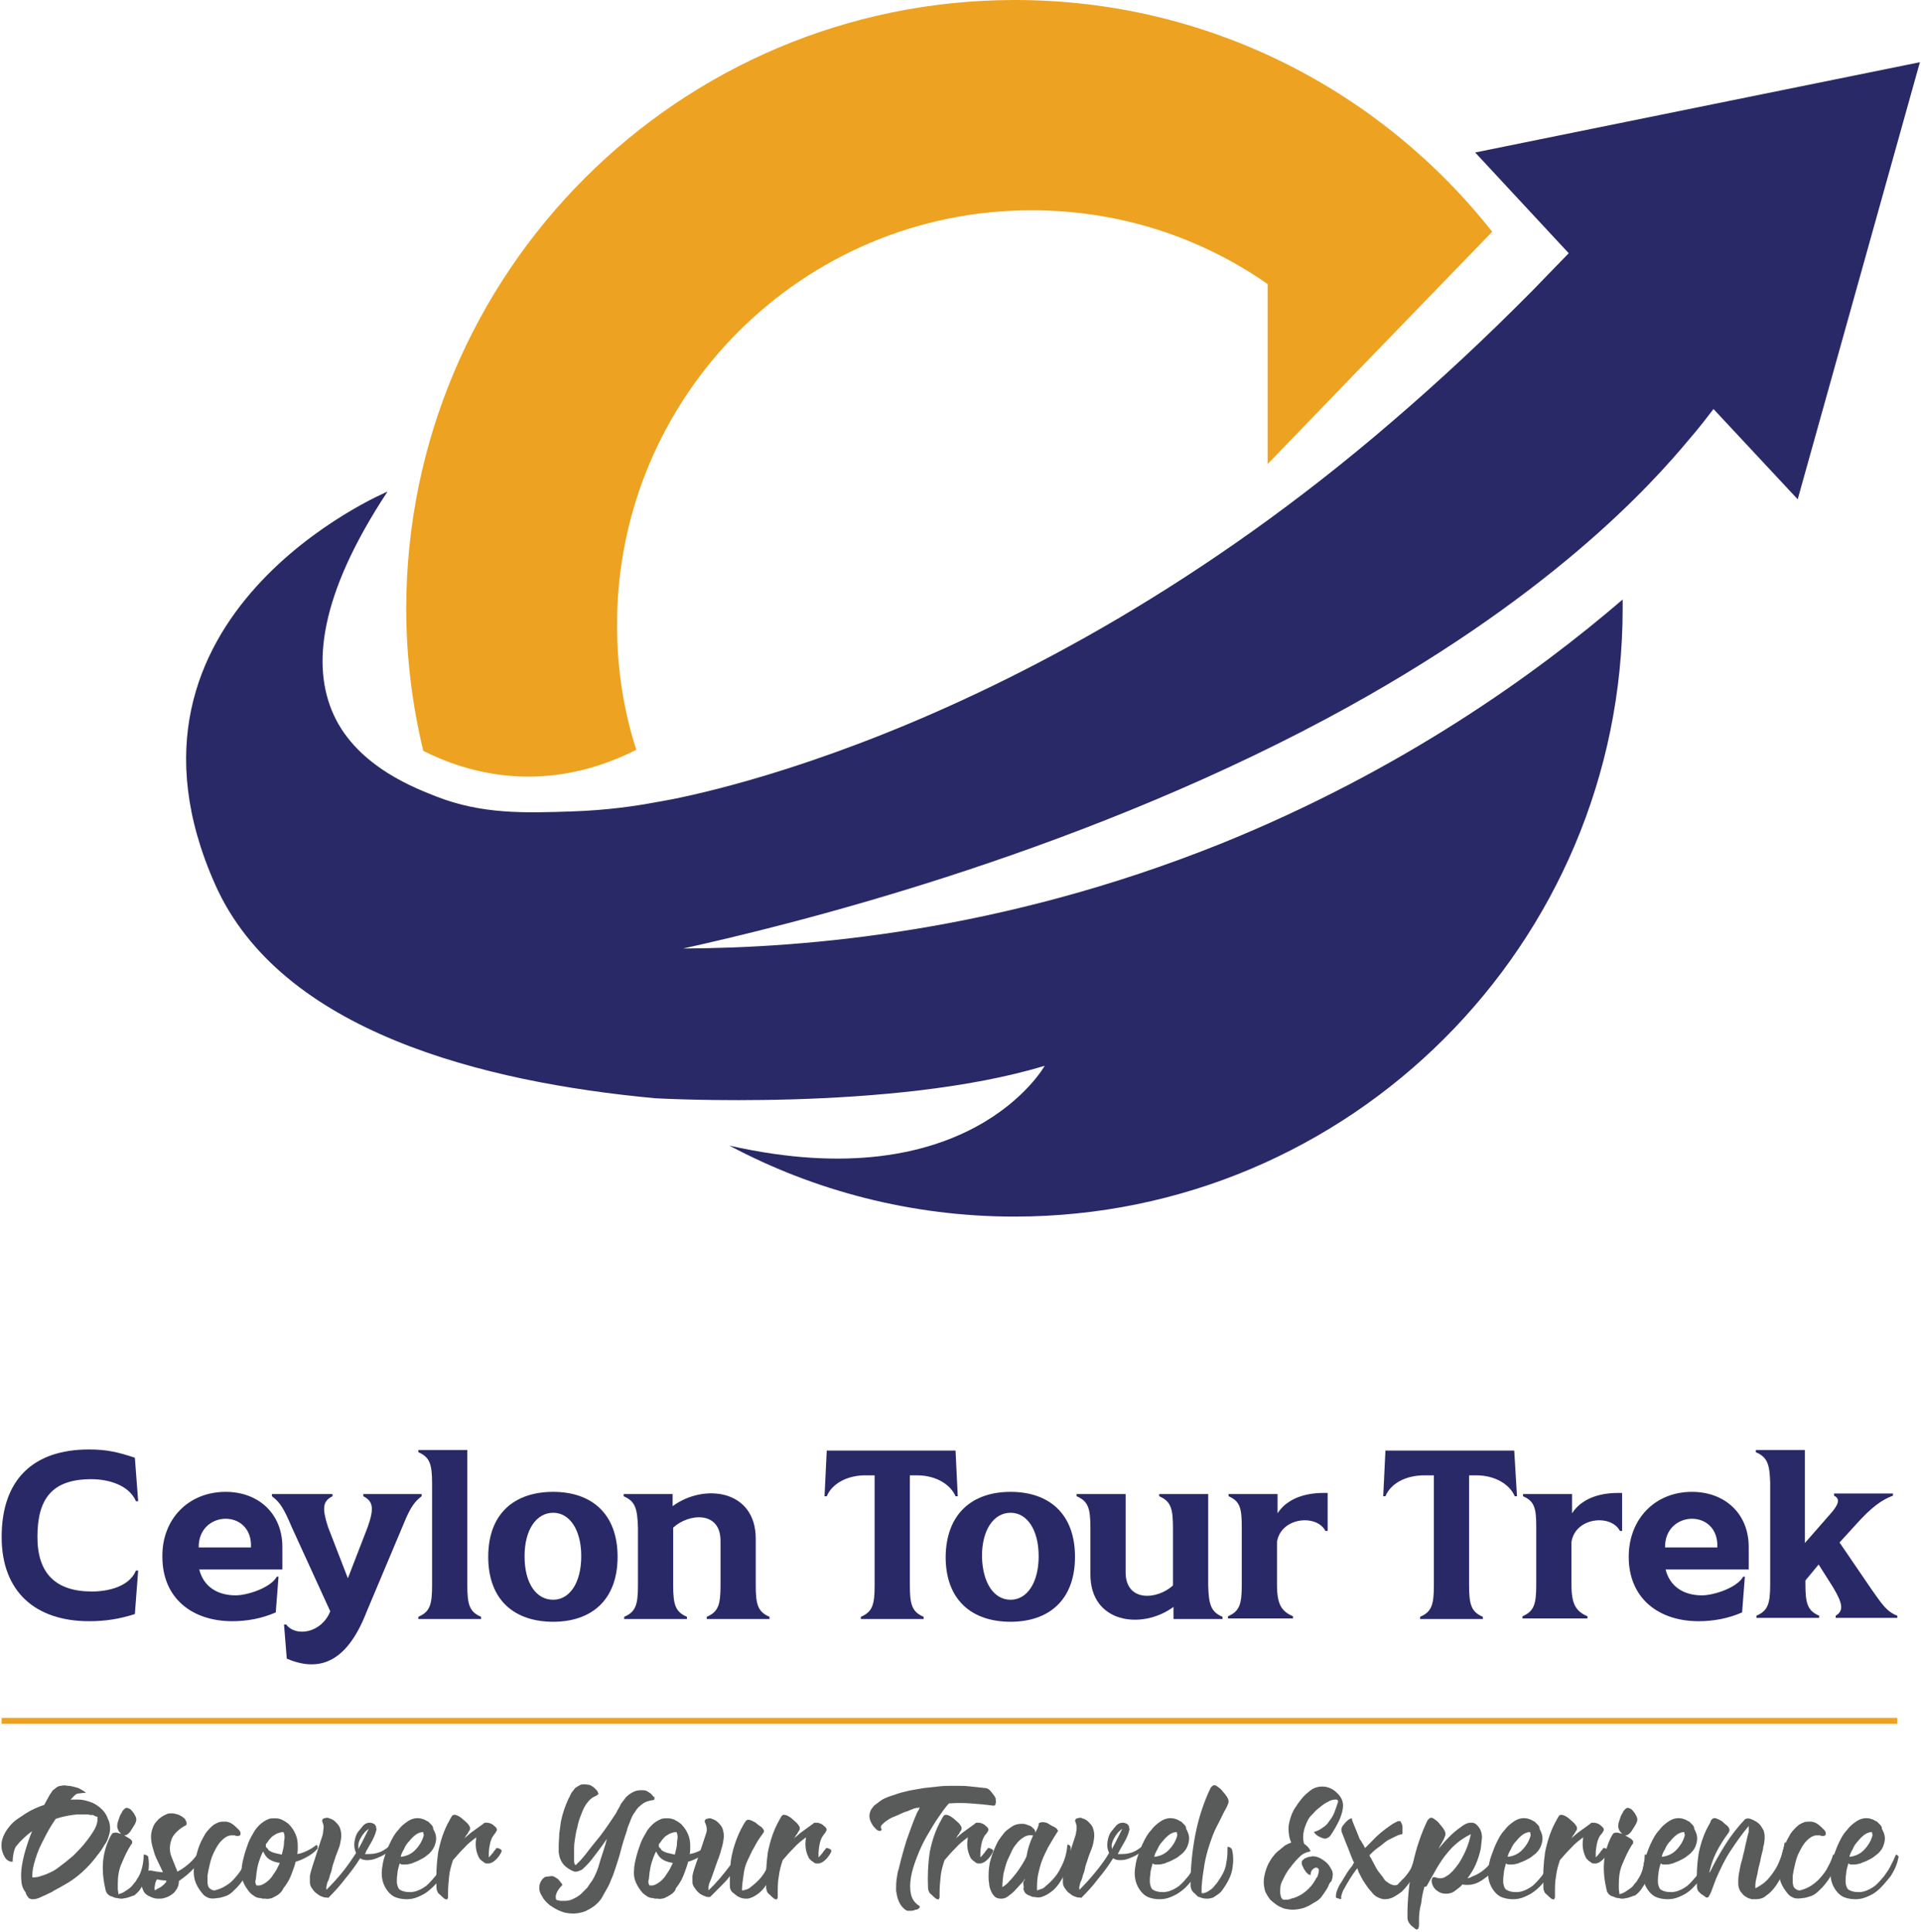 <?xml version="1.0" encoding="utf-8"?>
<!-- Generator: Adobe Illustrator 24.0.2, SVG Export Plug-In . SVG Version: 6.00 Build 0)  -->
<svg version="1.1" id="Layer_1" xmlns="http://www.w3.org/2000/svg" xmlns:xlink="http://www.w3.org/1999/xlink" x="0px" y="0px"
	 viewBox="0 0 349 351" style="enable-background:new 0 0 349 351;" xml:space="preserve">
<style type="text/css">
	.st0{fill:#EDA321;}
	.st1{fill:#2A2967;}
	.st2{enable-background:new    ;}
	.st3{fill:#595A5A;}
	.st4{fill:none;stroke:#EDA321;stroke-width:1.077;stroke-miterlimit:10;}
</style>
<g>
	<path class="st0" d="M271.1,42.1l-24.3,25.1l-16.5,17.1V51.6c-12.2-8.5-26.9-13.4-42.9-13.4c-41.6,0-75.3,33.7-75.3,75.3
		c0,7.9,1.2,15.6,3.5,22.7c-16.8,8.5-31,4.1-38.7,0.2v0c-2-8.3-3.1-17-3.1-25.9C73.9,49.5,123.3,0,184.4,0
		C219.6,0,250.9,16.5,271.1,42.1L271.1,42.1z"/>
	<path class="st1" d="M348.8,11.3l-22.2,79.4l-15.3-16.4c-1,1.3-2.5,3.3-4.5,5.6c-6.6,7.9-25.3,29-65.9,50.7
		c-47.2,25.2-98.2,37.6-116.8,41.7c22.3-0.1,57.7-3,97.6-19c33.2-13.4,57.5-31,73.1-44.4c0,0.3,0,0.9,0,1.6
		c0,61-49.5,110.5-110.5,110.5c-18.7,0-36.4-4.7-51.8-12.9c43.7,9.9,57.3-14.5,57.3-14.5c-27.6,8.4-70.8,5.9-70.8,5.9
		c-31.2-2.9-68-12.1-79.9-38.8c-21.9-49.1,31.3-71.4,31.3-71.4C58,108.1,56.6,121,60.6,129.8c4.4,9.7,15.5,13.6,18.7,14.9
		c8.2,3.2,15.9,3,24.5,2.7c6.5-0.2,11.8-1,15.5-1.7c0,0,64.6-9.6,133.7-69.2c8.4-7.2,16.9-15.1,25.5-23.8c2.1-2.2,4.3-4.4,6.5-6.7
		l-17-18.3L348.8,11.3z"/>
</g>
<g>
	<path class="st1" d="M0.3,279.2c0-10.3,5.6-15.9,15.9-15.9c3.2,0,5.3,0.5,8.3,1.5l0.6,7.9h-0.4c-1.3-3-5.1-4-8.1-4
		c-7.2,0-9.8,3.6-9.8,10.5c0,6.6,3.3,9.9,9.9,9.9c3,0,6.8-0.9,8-3.8h0.4l-0.6,7.9c-2.8,0.9-5.4,1.3-8.3,1.3
		C6.5,294.5,0.3,289.2,0.3,279.2z"/>
	<path class="st1" d="M41,271c5.9,0,10.3,3.9,10.3,10v4.1H36.2c0.8,3.2,3.4,4.7,6.6,4.7c2.2,0,6.4-1.4,7.5-3.4h0.3l-0.5,6.5
		c-2.5,1.1-5.2,1.6-7.9,1.6c-7.2,0-12.7-4.1-12.7-11.7C29.4,276,34.2,271,41,271z M45.6,281.1c0.3-7.1-9.6-6.8-9.5,0H45.6z"/>
	<path class="st1" d="M60,292.7l-7-15.3c-1.4-3.3-2.1-4.5-3.6-5.6v-0.4h11v0.4c-1.8,0.9-1.9,2.2-0.8,5.6l3.6,9.3l3.6-9.3
		c1.2-3.4,1-4.7-0.8-5.6v-0.4h10.6v0.4c-1.2,0.9-1.9,1.9-2.8,3.9l-7.2,17.1c-3.8,9.8-9.1,10.8-14.5,8.5l-0.5-6.2H52
		C53.7,297.4,58.4,296.7,60,292.7z"/>
	<path class="st1" d="M76,263.8v-0.4h8.9V288c0,3.5,0.4,4.8,2.5,5.7v0.4H76v-0.4c2.1-0.9,2.5-2.2,2.5-5.7v-18.5
		C78.5,266,78.1,264.7,76,263.8z"/>
	<path class="st1" d="M100.5,271c6.9,0,11.7,3.9,11.7,11.8c0,7.9-4.8,11.8-11.7,11.8c-7,0-11.8-3.9-11.8-11.8
		C88.7,274.9,93.5,271,100.5,271z M100.5,290.6c3,0,5.1-3.1,5.1-7.9c0-4.8-2.1-7.9-5.1-7.9c-3,0-5.2,3-5.2,7.9
		C95.3,287.6,97.4,290.6,100.5,290.6z"/>
	<path class="st1" d="M113.3,271.8v-0.4h8.9v2.2c5.7-4.2,15.1-3,15.1,5.9v8.5c0,3.5,0.4,4.8,2.5,5.7v0.4h-11.4v-0.4
		c2.1-0.9,2.5-2.2,2.5-5.7v-8.1c0-5.5-5.8-5-8.6-2.4V288c0,3.5,0.4,4.8,2.5,5.7v0.4h-11.4v-0.4c2.1-0.9,2.5-2.2,2.5-5.7v-10.5
		C115.8,274,115.4,272.7,113.3,271.8z"/>
	<path class="st1" d="M150.2,271.8h-0.4l0.4-8.3h23.4l0.4,8.3h-0.4c-0.9-2.1-3.5-3.8-7-3.8h-1.3V288c0,3.5,0.4,4.8,2.5,5.7v0.4
		h-11.4v-0.4c2.1-0.9,2.5-2.2,2.5-5.7V268h-1.7C153.8,268,151.1,269.6,150.2,271.8z"/>
	<path class="st1" d="M183.6,271c6.9,0,11.7,3.9,11.7,11.8c0,7.9-4.8,11.8-11.7,11.8c-7,0-11.8-3.9-11.8-11.8
		C171.9,274.9,176.7,271,183.6,271z M183.6,290.6c3,0,5.1-3.1,5.1-7.9c0-4.8-2.1-7.9-5.1-7.9c-3,0-5.2,3-5.2,7.9
		C178.5,287.6,180.6,290.6,183.6,290.6z"/>
	<path class="st1" d="M222.1,293.7v0.4h-8.9v-2.2c-5.7,4.2-15.1,3-15.1-5.9v-8.5c0-3.5-0.4-4.8-2.5-5.7v-0.4h8.9v14.2
		c0,5.5,5.8,5,8.6,2.4v-10.5c0-3.5-0.4-4.8-2.5-5.7v-0.4h8.9V288C219.6,291.5,220,292.8,222.1,293.7z"/>
	<path class="st1" d="M223.2,271.8v-0.4h8.9v3.5c2.6-4,8-3.7,9.1-3.7v6.9h-0.4c-1.6-3.1-8.1-2.5-8.8,2v7.8c0,3.5,0.8,4.8,2.9,5.7
		v0.4h-11.8v-0.4c2.1-0.9,2.5-2.2,2.5-5.7v-10.5C225.6,274,225.3,272.7,223.2,271.8z"/>
	<path class="st1" d="M251.7,271.8h-0.4l0.4-8.3h23.4l0.5,8.3h-0.4c-0.9-2.1-3.5-3.8-7-3.8h-1.3V288c0,3.5,0.4,4.8,2.5,5.7v0.4
		h-11.4v-0.4c2.1-0.9,2.5-2.2,2.5-5.7V268h-1.7C255.2,268,252.6,269.6,251.7,271.8z"/>
	<path class="st1" d="M276.7,271.8v-0.4h8.9v3.5c2.6-4,8-3.7,9.1-3.7v6.9h-0.4c-1.6-3.1-8.1-2.5-8.8,2v7.8c0,3.5,0.8,4.8,2.9,5.7
		v0.4h-11.8v-0.4c2.1-0.9,2.5-2.2,2.5-5.7v-10.5C279.1,274,278.8,272.7,276.7,271.8z"/>
	<path class="st1" d="M307.4,271c5.9,0,10.3,3.9,10.3,10v4.1h-15.1c0.8,3.2,3.4,4.7,6.6,4.7c2.2,0,6.4-1.4,7.5-3.4h0.3l-0.5,6.5
		c-2.5,1.1-5.2,1.6-7.9,1.6c-7.2,0-12.7-4.1-12.7-11.7C295.9,276,300.6,271,307.4,271z M312,281.1c0.3-7.1-9.6-6.8-9.5,0H312z"/>
	<path class="st1" d="M319,263.8v-0.4h8.9v16.9l4.9-5.6c1-1.2,1.7-2.4,0.4-3v-0.4h10.7v0.4c-2,0.7-4,2.2-6.6,5.1l-3.1,3.4l5.8,8.5
		c1.9,2.7,2.8,4.1,4.7,4.8v0.4h-11.2v-0.4c1.5-0.9,1.3-2.2-0.5-5.2l-2.6-4.1l-2.4,2.9v0.7c0,3.5,0.4,4.8,2.5,5.7v0.4h-11.4v-0.4
		c2.1-0.9,2.5-2.2,2.5-5.7v-18.5C321.5,266,321.1,264.7,319,263.8z"/>
</g>
<g class="st2">
	<path class="st3" d="M11.5,342.5l-0.7,0.4c-0.5,0.3-1,0.5-1.4,0.8c-0.5,0.2-1,0.5-1.5,0.7c-0.3,0.1-0.6,0.3-0.9,0.4S6.4,345,6,345
		c-0.2,0-0.4,0-0.5-0.1c-0.2,0-0.3-0.1-0.4-0.3c-0.2-0.2-0.3-0.4-0.4-0.7c-0.1-0.3-0.2-0.7-0.3-1c-0.1-0.3-0.2-0.7-0.3-1
		c0-0.2-0.1-0.4-0.1-0.7c0-0.2,0-0.4,0-0.7c0.4,0.2,0.8,0.3,1.2,0.4s0.8,0.2,1.3,0.1c0.3,0,0.6-0.1,0.9-0.2c0.3-0.1,0.6-0.2,0.9-0.3
		c0.5-0.2,0.9-0.4,1.3-0.6c0.4-0.2,0.8-0.5,1.2-0.8c0.8-0.6,1.7-1.3,2.5-2c0.9-0.9,1.8-1.8,2.6-2.9c0.4-0.5,0.8-1.1,1.1-1.6
		c0.4-0.6,0.6-1.2,0.7-1.8c0-0.1,0-0.2,0-0.2s0-0.2,0-0.2c0-0.1,0-0.1,0-0.2v-0.1c0,0,0,0,0-0.1h0c0,0,0,0,0,0l0,0l0,0l0,0
		c0,0,0,0,0,0l-0.1,0c0,0,0,0-0.1,0c0,0,0,0,0,0c-0.1,0-0.1-0.1-0.2-0.1s-0.1,0-0.2-0.1c-0.1,0-0.1-0.1-0.2-0.1c0,0,0,0-0.1,0
		c-0.1,0-0.1,0-0.2,0c-0.1,0-0.1,0-0.2,0c-0.1,0-0.3-0.1-0.4-0.1c-0.1,0-0.2,0-0.4,0c-0.3,0-0.6,0-0.8,0c-0.3,0-0.6,0-0.8,0
		c-2.1,0.2-4.1,0.7-6,1.7l-1.2,0.7c-0.6,0.4-1.1,0.7-1.7,1.2c-0.5,0.4-1,0.9-1.5,1.4c-0.2,0.2-0.4,0.5-0.6,0.7
		c-0.2,0.2-0.3,0.5-0.4,0.8c-0.2,0.7-0.3,1.4-0.3,2.1c-0.6,0-1.1-0.3-1.4-0.8c-0.3-0.5-0.5-1-0.6-1.6c-0.1-0.8,0-1.5,0.3-2.2
		c0.3-0.7,0.6-1.2,1.1-1.8c0.4-0.5,0.9-1,1.5-1.4c0.6-0.4,1.1-0.7,1.5-1c1.1-0.7,2.3-1.2,3.5-1.6c1.2-0.4,2.4-0.7,3.7-0.8
		c0.4-0.1,0.8-0.1,1.2-0.1c0.4,0,0.8,0,1.2,0c0.7,0,1.4,0.2,2,0.4c0.7,0.2,1.3,0.6,1.8,1c0.7,0.6,1.2,1.2,1.5,2.1
		c0.4,0.8,0.5,1.7,0.3,2.6c-0.2,0.7-0.4,1.5-0.9,2.1c-0.4,0.7-0.8,1.3-1.3,1.9c-0.8,1.1-1.7,2.1-2.8,3.1
		C13.9,341,12.8,341.8,11.5,342.5z M11.1,324.4c0.4-0.1,0.7-0.1,1.2,0c0.4,0,0.8,0.1,1.2,0.2c0.4,0.1,0.8,0.2,1.1,0.4
		c0.3,0.2,0.6,0.3,0.8,0.5c0.2,0.1,0.2,0.2,0.1,0.2c-0.1,0-0.2,0-0.5,0c-0.2,0-0.5,0.1-0.8,0.1s-0.6,0.3-0.9,0.6
		c-0.5,0.5-1.1,1.2-1.8,2.1c-0.7,0.9-1.4,1.9-2.1,3s-1.3,2.3-1.9,3.5c-0.6,1.2-1,2.4-1.3,3.5c-0.3,1.1-0.4,2.1-0.3,3s0.5,1.5,1.2,2
		c0.1,0.1,0.1,0.1,0,0.2c0,0.1-0.1,0.1-0.2,0.2c-0.1,0.1-0.2,0.1-0.3,0.2c-0.1,0-0.2,0.1-0.3,0.1c-0.2,0.1-0.5,0.1-0.7,0.1
		c-0.3,0-0.5-0.1-0.6-0.2c-0.6-0.5-1-1.3-1.1-2.2c-0.1-0.9-0.1-2,0.1-3.1c0.2-1.2,0.5-2.4,0.9-3.6c0.4-1.3,0.9-2.5,1.4-3.7
		c0.5-1.2,1-2.2,1.5-3.2c0.5-0.9,0.9-1.7,1.2-2.2c0.1-0.2,0.3-0.4,0.4-0.6c0.1-0.2,0.3-0.4,0.5-0.5
		C10.3,324.6,10.7,324.4,11.1,324.4z"/>
	<path class="st3" d="M22.8,344.8c-0.2,0-0.4,0.1-0.7,0.1c-0.2,0-0.4,0-0.7-0.1c-0.1,0-0.3,0-0.6-0.1s-0.4-0.2-0.5-0.2
		c-0.4-0.1-0.6-0.3-0.8-0.5c-0.1-0.1-0.1-0.2-0.2-0.3c0-0.1-0.1-0.2-0.1-0.3c-0.4-1.7-0.6-3.3-0.5-4.9c0.1-1.6,0.5-3.2,1.3-4.8
		c0.1-0.2,0.2-0.3,0.3-0.5s0.3-0.3,0.7-0.3c0.2,0,0.3,0,0.5,0.1c0.2,0,0.3,0.1,0.5,0.1c-0.2-0.2-0.4-0.4-0.5-0.6
		c-0.1-0.3-0.2-0.5-0.2-0.6c0-0.3,0-0.6,0.1-0.9c0.1-0.3,0.2-0.6,0.3-0.9c0.1-0.3,0.2-0.5,0.4-0.8c0.1-0.3,0.3-0.5,0.5-0.7
		c0.1-0.1,0.3-0.2,0.4-0.2c0.2,0,0.4,0.1,0.6,0.2c0.2,0.1,0.3,0.3,0.4,0.4c0.2,0.2,0.4,0.5,0.6,0.9c0.2,0.4,0.2,0.7,0.1,1
		c-0.1,0.3-0.2,0.5-0.4,0.8c-0.2,0.3-0.3,0.5-0.5,0.8c-0.1,0.2-0.3,0.4-0.5,0.6c-0.2,0.2-0.5,0.3-0.7,0.3h-0.1
		c0.1,0,0.2,0.1,0.4,0.2c0.2,0.1,0.3,0.2,0.5,0.3s0.3,0.2,0.4,0.3c0.1,0.1,0.2,0.2,0.2,0.3c0,0.1,0,0.2,0,0.3c0,0.1-0.1,0.2-0.2,0.3
		c-0.7,1.1-1.2,2.2-1.7,3.4c-0.5,1.1-0.7,2.3-0.7,3.7c0,0.3,0,0.6,0,0.9c0,0.3,0.1,0.6,0.1,0.9c0,0,0,0.1,0,0.1
		c0.3-0.1,0.7-0.2,1-0.4c0.3-0.2,0.6-0.4,0.9-0.6c0.3-0.2,0.6-0.5,0.8-0.8c0.2-0.3,0.5-0.5,0.6-0.8c0.5-0.7,0.8-1.4,1-2.2
		c0.2-0.8,0.3-1.5,0.3-2.3c0-0.1,0-0.1,0.1-0.1c0.1,0,0.2,0,0.4,0.1c0.1,0.1,0.2,0.1,0.3,0.2c0.2,1,0.2,2,0,3c-0.2,1-0.7,2-1.3,2.8
		c-0.3,0.5-0.7,0.9-1.2,1.3C24,344.4,23.4,344.7,22.8,344.8z"/>
	<path class="st3" d="M31.4,344c-0.4,0.3-0.9,0.6-1.3,0.7c-0.5,0.2-0.9,0.2-1.4,0.2c-0.6,0-1.1-0.2-1.7-0.5
		c-0.6-0.3-0.9-0.7-1.1-1.3c-0.2-0.5-0.1-1,0.1-1.5c0.2-0.5,0.5-1,0.7-1.6c0.1-0.1,0.2-0.2,0.4-0.2c0.2,0,0.3,0,0.4,0
		c0.3,0.1,0.7,0.1,1,0.2c0.3,0,0.7,0.1,1.1,0.1c-0.2-0.5-0.5-1-0.8-1.7c-0.3-0.6-0.6-1.2-0.8-1.9c-0.2-0.7-0.4-1.3-0.5-2
		c-0.1-0.7-0.1-1.3,0.1-2s0.4-1.2,0.9-1.7c0.4-0.5,1.1-1,1.9-1.3c0.2-0.1,0.5-0.1,0.8-0.1c0.4,0,0.7,0.1,1.1,0.2
		c0.3,0.1,0.6,0.3,0.8,0.4c0.1,0.1,0.2,0.2,0.4,0.3c0.1,0.1,0.2,0.3,0.3,0.5c0.1,0.2,0.1,0.3,0.1,0.5c0,0.2-0.1,0.3-0.4,0.4
		c-0.7,0.4-1.3,0.9-1.8,1.5s-0.7,1.3-0.8,2c-0.1,0.8,0,1.5,0.3,2.2c0.3,0.7,0.5,1.3,0.8,2c0.1,0.2,0.2,0.4,0.2,0.6
		c1-0.5,1.9-1.2,2.7-2c0.8-0.9,1.5-1.8,2.1-2.7c0-0.1,0.1-0.1,0.1-0.1c0.1,0,0.2,0.1,0.3,0.3c0.1,0.2,0.1,0.3,0.1,0.4
		c-0.5,1.2-1.2,2.3-2.1,3.3c-0.9,1-1.9,1.8-2.9,2.5c0,0.5-0.1,0.9-0.3,1.3C32,343.3,31.8,343.7,31.4,344z M28.1,342.8
		c0,0.1-0.1,0.2,0,0.3c0,0.1,0,0.2,0,0.3c0,0,0,0,0,0c0,0,0,0,0,0c0.1-0.1,0.3-0.1,0.5-0.3c0.2-0.1,0.5-0.2,0.7-0.4
		c0.2-0.1,0.4-0.3,0.6-0.5c0.2-0.2,0.3-0.3,0.3-0.4c0,0,0-0.1,0-0.1c0,0,0-0.1,0-0.1c-0.6,0-1.2-0.1-1.7-0.2
		c-0.1,0.2-0.2,0.4-0.3,0.7C28.2,342.3,28.1,342.5,28.1,342.8z"/>
	<path class="st3" d="M39.4,344.8c-0.5,0.1-1,0.1-1.4,0c-0.5-0.2-0.9-0.4-1.2-0.8c-0.5-0.6-0.9-1.2-1.2-1.9
		c-0.3-0.7-0.4-1.4-0.4-2.2c0-0.7,0.1-1.4,0.3-2.2c0.2-0.8,0.4-1.6,0.7-2.4c0.3-0.8,0.7-1.5,1.1-2.2c0.5-0.7,1-1.2,1.5-1.6
		c0.3-0.2,0.7-0.4,1-0.5c0.4-0.1,0.7-0.1,1.1-0.1c0.5,0,1,0.2,1.4,0.5s0.7,0.6,1.1,1c0.2,0.2,0.3,0.4,0.3,0.7c0,0.2-0.1,0.4-0.4,0.4
		c-0.1,0-0.2,0-0.3,0s-0.2,0-0.3-0.1c-0.1,0-0.2,0-0.4,0c-0.1,0-0.2,0-0.4,0c-0.7,0.1-1.2,0.5-1.7,1s-0.9,1.2-1.3,2
		s-0.6,1.5-0.8,2.3c-0.2,0.8-0.3,1.4-0.4,2c0,0.2,0,0.4,0,0.6c0,0.2,0,0.4,0,0.7c0,0.2,0.1,0.4,0.1,0.6c0.1,0.2,0.2,0.4,0.4,0.5
		c0.2,0.2,0.5,0.3,0.8,0.3c0.8-0.2,1.5-0.5,2.1-0.9c0.7-0.4,1.2-0.9,1.7-1.5s1-1.2,1.3-1.9c0.4-0.7,0.7-1.4,0.9-2.1
		c0-0.1,0.1-0.1,0.1-0.1c0.1,0,0.2,0.1,0.3,0.2c0.1,0.1,0.2,0.3,0.2,0.4c-0.1,1.2-0.5,2.3-1,3.3c-0.6,1-1.3,1.9-2.2,2.7
		c-0.4,0.4-0.8,0.7-1.3,0.9C40.5,344.6,39.9,344.8,39.4,344.8z"/>
	<path class="st3" d="M50.5,344.2c-0.3,0.2-0.7,0.4-1.1,0.6c-0.4,0.1-0.8,0.2-1.2,0.1c-0.2,0-0.3,0-0.4,0s-0.2,0-0.4-0.1
		c-0.4,0-0.8-0.1-1.1-0.3c-0.3-0.2-0.6-0.4-0.9-0.7c-0.5-0.6-0.9-1.2-1.2-1.9c-0.3-0.7-0.4-1.5-0.3-2.3c0-0.7,0.2-1.5,0.4-2.3
		c0.2-0.8,0.5-1.7,0.8-2.5c0.3-0.8,0.8-1.6,1.2-2.3c0.5-0.7,1-1.2,1.6-1.6c0.3-0.2,0.7-0.4,1-0.5s0.7-0.1,1.1-0.1
		c0.5,0,0.9,0.1,1.3,0.3c0.4,0.2,0.7,0.4,1.1,0.7c0.6,0.6,1,1.2,1.3,1.9s0.4,1.4,0.4,2.2c0,0.5,0,0.9-0.1,1.4
		c0.6-0.1,1.2-0.3,1.8-0.6c0.6-0.3,1.1-0.6,1.6-1c0.1,0,0.1,0,0.2,0c0,0,0.1,0.1,0.1,0.2c0,0.1,0,0.2,0,0.3s0,0.2-0.1,0.2
		c-0.5,0.6-1.1,1-1.8,1.4c-0.7,0.4-1.4,0.7-2.1,0.9c-0.1,0.5-0.3,1.1-0.5,1.6c-0.2,0.6-0.4,1.1-0.7,1.7c-0.3,0.5-0.6,1-1,1.5
		C51.3,343.5,50.9,343.9,50.5,344.2z M46.6,342.5c0.1,0,0.2,0,0.3,0c0.1,0,0.2,0,0.3,0c0.4-0.1,0.8-0.3,1.2-0.6c0.4-0.3,0.7-0.6,1-1
		c0.3-0.4,0.5-0.8,0.8-1.2c0.2-0.4,0.4-0.8,0.6-1.2l0-0.1c-0.7-0.1-1.3-0.3-1.8-0.6s-0.9-0.8-1.2-1.5c0,0.1,0,0.1-0.1,0.2
		c-0.3,0.6-0.5,1.2-0.7,1.8c-0.2,0.6-0.3,1.3-0.4,1.9c0,0.3-0.1,0.7-0.1,1.1C46.3,341.8,46.4,342.2,46.6,342.5z M48.8,336.1
		c0.3,0.2,0.7,0.4,1.1,0.5c0.4,0.1,0.9,0.2,1.3,0.3c0.2-0.8,0.4-1.5,0.4-2.2c0-0.3,0.1-0.6,0.1-1c0-0.4-0.1-0.7-0.2-0.9
		c-0.4,0-0.7,0.1-1,0.2c-0.3,0.1-0.6,0.3-0.9,0.5c-0.3,0.2-0.5,0.5-0.7,0.7c-0.2,0.3-0.4,0.6-0.6,0.8c0,0.1,0,0.2,0,0.3
		c0,0.1,0,0.3,0.2,0.4S48.7,336,48.8,336.1z"/>
	<path class="st3" d="M59.7,344.7c-0.1,0.1-0.1,0.1-0.2,0c-0.2,0-0.5,0-0.8-0.1c-0.3-0.1-0.5-0.2-0.7-0.3c-0.3-0.2-0.5-0.4-0.8-0.6
		c-0.2-0.2-0.4-0.5-0.6-0.8c-0.2-0.3-0.3-0.6-0.3-1c0-0.3,0-0.6,0-1c0-0.3,0.1-0.6,0.2-1s0.2-0.6,0.3-1l1.4-4.3
		c0.1-0.3,0.2-0.6,0.3-0.9s0.2-0.6,0.2-0.9s0.1-0.6,0.1-0.9c0-0.3-0.1-0.6-0.2-0.9c-0.1-0.2-0.1-0.3,0-0.5c0.1-0.1,0.2-0.2,0.3-0.2
		c0.1,0,0.3-0.1,0.5-0.1c0.2,0,0.3,0,0.4,0.1c0.4,0.1,0.8,0.3,1.1,0.6c0.3,0.3,0.6,0.6,0.8,1c0.2,0.5,0.3,1,0.3,1.5
		c0,0.5-0.1,1-0.2,1.5c-0.1,0.5-0.3,1-0.5,1.5c-0.2,0.5-0.4,1-0.5,1.4c-0.2,0.6-0.4,1.1-0.5,1.7s-0.4,1.1-0.5,1.7
		c-0.1,0.3-0.2,0.5-0.3,0.7c-0.1,0.2-0.1,0.5-0.2,0.8c0,0.1-0.1,0.2,0,0.3c0,0.1,0,0.2,0,0.3c1-1,2-2.1,2.9-3.2
		c0.9-1.1,1.7-2.3,2.5-3.5c-0.3-0.6-0.4-1.3-0.3-2c0.1-0.7,0.3-1.4,0.7-1.9c0.3-0.4,0.6-0.7,0.9-1.1c0.4-0.4,0.8-0.5,1.2-0.5
		c0.3,0,0.5,0.1,0.7,0.2c0.1,0,0.2,0.1,0.3,0.3c0.1,0.1,0.2,0.3,0.1,0.4c0,0,0,0,0,0c0.1,0.1,0.1,0.2,0.1,0.3
		c-0.1,0.6-0.4,1.3-0.7,1.9c-0.3,0.6-0.7,1.2-1,1.8c-0.1,0.1-0.2,0.3-0.2,0.4s-0.2,0.3-0.2,0.4c0.1,0,0.2,0,0.3,0c0.1,0,0.2,0,0.3,0
		c1,0,2-0.2,2.8-0.7s1.6-1.1,2.2-1.9c0.1-0.1,0.2-0.1,0.2,0.1c0.1,0.2,0.1,0.3,0,0.4c-0.3,0.4-0.6,0.8-1,1.2c-0.4,0.4-0.8,0.7-1.3,1
		c-0.5,0.3-1,0.5-1.5,0.7c-0.5,0.2-1,0.3-1.6,0.3c-0.5,0-0.9-0.1-1.2-0.3c0,0,0,0-0.1,0c-0.8,1.3-1.7,2.5-2.7,3.7
		C61.8,342.5,60.8,343.6,59.7,344.7z M65.1,335.7c0,0.1,0,0.1,0,0.2l0.7-1.3c0.2-0.4,0.4-0.8,0.6-1.2c0.2-0.4,0.4-0.8,0.6-1.2
		c-0.3,0.2-0.5,0.4-0.8,0.7c-0.2,0.3-0.4,0.5-0.5,0.7c-0.2,0.3-0.4,0.7-0.5,1C65.1,334.9,65.1,335.3,65.1,335.7z"/>
	<path class="st3" d="M77.7,343.6c-0.5,0.4-1.1,0.7-1.8,1c-0.7,0.3-1.4,0.4-2,0.4c-0.7,0-1.3-0.1-1.9-0.3c-0.6-0.2-1.1-0.6-1.5-1.1
		c-0.9-1.1-1.3-2.5-1.1-4.1c0.1-0.7,0.2-1.5,0.5-2.3c0.2-0.8,0.6-1.7,1-2.5c0.4-0.8,0.8-1.6,1.4-2.2c0.5-0.7,1.1-1.2,1.7-1.6
		c0.7-0.5,1.5-0.7,2.2-0.6c0.2,0,0.5,0.1,0.8,0.2s0.5,0.3,0.8,0.4c0.2,0.2,0.4,0.4,0.6,0.6c0.2,0.2,0.3,0.4,0.3,0.7
		c0.2,0.4,0.4,0.8,0.5,1.3c0.1,0.6,0,1.1-0.2,1.7c-0.2,0.5-0.5,1-1,1.5c-0.3,0.2-0.6,0.5-0.9,0.7c-0.4,0.2-0.7,0.4-1.1,0.6
		c-0.4,0.2-0.8,0.3-1.2,0.5c-0.4,0.1-0.8,0.2-1.2,0.2c-0.2,0-0.4,0-0.5,0c-0.2,0-0.3-0.1-0.5-0.2c-0.2,0.7-0.4,1.4-0.4,1.9
		c-0.1,0.6-0.1,1-0.1,1.4c0,0.4,0.1,0.7,0.2,1c0.1,0.2,0.2,0.4,0.4,0.5c0.5,0.3,1.1,0.4,1.6,0.4c0.2,0,0.3,0,0.5,0
		c0.2,0,0.4-0.1,0.6-0.1c0.7-0.2,1.3-0.5,2-1c0.6-0.5,1.2-1.2,1.7-1.8c0.5-0.7,1-1.4,1.3-2.1s0.6-1.3,0.8-1.7c0-0.1,0.1-0.1,0.1-0.1
		c0.1,0,0.1,0.1,0.2,0.1c0.1,0.1,0.1,0.1,0.2,0.2c0,0.1,0.1,0.2,0,0.2c-0.2,1.2-0.7,2.3-1.4,3.4S78.6,342.9,77.7,343.6z M76.9,332.8
		c-0.5,0-1,0.2-1.4,0.5c-0.4,0.3-0.8,0.7-1.2,1.2c-0.4,0.4-0.7,0.9-0.9,1.4c-0.3,0.5-0.5,0.9-0.6,1.4c1-0.1,1.9-0.5,2.6-1.2
		c0.7-0.7,1.2-1.5,1.5-2.4c0-0.1,0.1-0.3,0.1-0.4C76.9,333.1,76.9,332.9,76.9,332.8z"/>
	<path class="st3" d="M81.4,343.8c0,0.1,0,0.2,0,0.3c0,0.1,0,0.3,0,0.4c0,0.1,0,0.3-0.1,0.4c0,0.1-0.1,0.2-0.3,0.1
		c-0.1,0-0.3-0.1-0.5-0.3c-0.2-0.2-0.4-0.3-0.4-0.4c-0.3-0.2-0.5-0.4-0.6-0.6s-0.2-0.5-0.2-0.8c-0.1-2.2,0-4.3,0.3-6.4
		c0.4-2,1-4,2.1-5.9c0.1-0.2,0.2-0.4,0.4-0.7c0.1-0.2,0.4-0.3,0.7-0.2c0.4,0.1,0.7,0.3,1.1,0.6c0.3,0.3,0.6,0.5,0.9,0.8
		c0.2,0.2,0.3,0.3,0.4,0.5c0.1,0.1,0.2,0.3,0.2,0.5c0,0.1,0,0.3-0.1,0.4s-0.1,0.2-0.2,0.3c-0.1,0.2-0.2,0.4-0.4,0.6
		c-0.1,0.2-0.2,0.4-0.4,0.6c0.6-0.5,1.1-1,1.7-1.4c0.6-0.4,1.2-0.9,1.8-1.3l0.1-0.1c0.1-0.1,0.2-0.1,0.4-0.1c0.2,0,0.4,0,0.7,0.1
		c0.3,0.1,0.5,0.2,0.7,0.4c0.2,0.2,0.4,0.3,0.5,0.5c0.1,0.2,0.1,0.4,0,0.5c-0.1,0.2-0.2,0.4-0.4,0.6c-0.1,0.2-0.3,0.4-0.4,0.6
		c-0.3,0.6-0.4,1.2-0.5,1.8c-0.1,0.6-0.1,1.2-0.1,1.8c0.1-0.1,0.3-0.3,0.4-0.4c0.1-0.2,0.3-0.3,0.4-0.5c0.1-0.2,0.2-0.3,0.3-0.4
		c0.1-0.1,0.2-0.2,0.2-0.3c0.1-0.1,0.2-0.1,0.2-0.1c0.2,0,0.4,0.1,0.6,0.2c0.2,0.1,0.3,0.3,0.2,0.5c-0.2,0.4-0.5,0.9-0.9,1.3
		c-0.4,0.4-0.8,0.7-1.3,0.8c-0.2,0-0.3,0-0.5,0c-0.2,0-0.4-0.1-0.6-0.3c-0.2-0.1-0.3-0.2-0.4-0.3c-0.1-0.1-0.2-0.2-0.3-0.3
		c-0.6-1.1-0.8-2.3-0.6-3.5c0-0.1,0-0.2,0-0.2c0-0.1,0-0.1,0.1-0.2c-0.8,0.6-1.6,1.2-2.3,2c-0.7,0.7-1.4,1.5-2,2.2
		c-0.3,0.9-0.6,1.9-0.7,2.9C81.5,341.8,81.4,342.8,81.4,343.8z"/>
	<path class="st3" d="M118.9,326.5c0,0.1,0,0.2,0,0.3c0,0.1-0.1,0.2-0.3,0.2c-0.7,0.1-1.4,0.3-1.9,0.7c-0.5,0.4-1,0.8-1.3,1.4
		c-0.4,0.5-0.7,1.1-0.9,1.7c-0.2,0.6-0.5,1.1-0.6,1.7c-0.4,1.2-0.8,2.4-1.1,3.6s-0.7,2.4-1.1,3.6c-0.2,0.6-0.4,1.2-0.7,1.8
		c-0.2,0.6-0.5,1.2-0.8,1.7c-0.3,0.5-0.6,1.1-0.9,1.6s-0.8,1-1.3,1.4c-0.5,0.4-1.1,0.7-1.7,1c-0.6,0.2-1.3,0.4-2.1,0.4
		c-0.8,0-1.6-0.1-2.3-0.4c-0.8-0.3-1.4-0.7-2-1.1c-0.6-0.5-1.1-1-1.4-1.6c-0.4-0.6-0.6-1.2-0.5-1.9c0-0.2,0.1-0.5,0.2-0.7
		s0.2-0.4,0.4-0.6c0.2-0.2,0.4-0.4,0.7-0.4s0.6-0.1,0.9-0.1c0.3,0,0.5,0.1,0.8,0.3c0.3,0.2,0.5,0.3,0.6,0.5c0.1,0.1,0.2,0.3,0.4,0.5
		s0.2,0.4,0,0.5c-0.3,0.3-0.6,0.7-0.8,1.1c-0.2,0.4-0.3,0.8-0.2,1.2c0,0,0,0.1,0,0.1c0,0,0,0,0,0c0,0,0,0,0,0c0,0.1,0,0.1,0,0.1
		c0,0,0,0,0-0.1l0.1,0.1l0,0h0l0.2,0.1c0,0,0,0,0.1,0c0.2,0,0.3,0.1,0.4,0.1s0.2,0,0.4,0c0.7,0,1.2,0,1.8-0.3c0.5-0.2,1-0.5,1.5-0.9
		c0.4-0.4,0.8-0.8,1.2-1.2c0.3-0.5,0.6-0.9,0.9-1.3c0.6-1,1-2,1.3-3.1c0.3-1.1,0.7-2.1,1-3.2c0.1-0.2,0.1-0.4,0.2-0.7
		s0.1-0.4,0.2-0.7c0,0.1-0.1,0.2-0.3,0.5c-0.2,0.3-0.4,0.6-0.7,1c-0.3,0.4-0.6,0.8-0.9,1.2c-0.3,0.4-0.7,0.9-1,1.3
		c-0.3,0.4-0.7,0.8-1,1.1c-0.3,0.3-0.6,0.6-0.8,0.7c-0.1,0-0.2,0.1-0.5,0.2c-0.3,0.1-0.5,0.1-0.7,0.1c-0.6-0.2-1.1-0.5-1.6-0.9
		s-0.8-0.9-1-1.4c-0.2-0.4-0.2-0.8-0.3-1.2c0-0.4,0-0.8,0-1.2c0-0.7,0.1-1.5,0.1-2.2c0.1-0.7,0.2-1.5,0.3-2.2
		c0.3-1.5,0.8-2.9,1.4-4.2c0.2-0.3,0.3-0.6,0.5-1c0.2-0.3,0.5-0.6,0.7-0.9c0.3-0.2,0.6-0.4,1-0.6c0.4-0.1,0.8-0.1,1.3,0
		c0.3,0,0.5,0.1,0.8,0.3c0.2,0.1,0.4,0.3,0.6,0.5c0,0,0.1,0.1,0.2,0.2s0.1,0.2,0.2,0.3c0,0.1,0.1,0.2,0.1,0.3c0,0.1,0,0.2-0.1,0.2
		c-0.2,0.2-0.5,0.3-0.7,0.4c-0.2,0.1-0.5,0.3-0.7,0.5c-0.2,0.2-0.4,0.4-0.6,0.7c-0.2,0.2-0.3,0.5-0.5,0.8c-0.3,0.6-0.5,1.2-0.7,1.7
		s-0.4,1.2-0.5,1.8c-0.2,0.6-0.3,1.3-0.4,1.9s-0.2,1.2-0.2,1.9c0,0.3,0,0.7,0,1s0,0.6,0,1c0,0.1,0,0.2,0,0.4s0,0.3,0.1,0.4
		c0,0,0,0,0,0.1s0,0,0,0.1s0,0,0.1,0c0,0,0,0,0.1,0.1c0.2-0.2,0.5-0.5,0.9-0.9c0.4-0.5,0.9-1,1.3-1.6c0.5-0.6,1-1.3,1.6-2
		c0.6-0.7,1.1-1.4,1.6-2.1c0.5-0.7,0.9-1.3,1.3-1.9c0.4-0.6,0.7-1,0.8-1.3c0.2-0.4,0.5-0.8,0.7-1.3c0.3-0.4,0.6-0.8,0.9-1.2
		c0.4-0.4,0.8-0.7,1.2-0.9c0.5-0.3,1-0.4,1.6-0.4c0.4,0,0.8,0,1.1,0.2c0.3,0.2,0.7,0.4,0.9,0.7c0.1,0.1,0.2,0.2,0.3,0.4
		C118.8,326.2,118.9,326.4,118.9,326.5z"/>
	<path class="st3" d="M121.8,344.2c-0.3,0.2-0.7,0.4-1.1,0.6c-0.4,0.1-0.8,0.2-1.2,0.1c-0.2,0-0.3,0-0.4,0s-0.2,0-0.4-0.1
		c-0.4,0-0.8-0.1-1.1-0.3c-0.3-0.2-0.6-0.4-0.9-0.7c-0.5-0.6-0.9-1.2-1.2-1.9c-0.3-0.7-0.4-1.5-0.3-2.3c0-0.7,0.2-1.5,0.4-2.3
		c0.2-0.8,0.5-1.7,0.8-2.5c0.3-0.8,0.8-1.6,1.2-2.3c0.5-0.7,1-1.2,1.6-1.6c0.3-0.2,0.7-0.4,1-0.5s0.7-0.1,1.1-0.1
		c0.5,0,0.9,0.1,1.3,0.3c0.4,0.2,0.7,0.4,1.1,0.7c0.6,0.6,1,1.2,1.3,1.9s0.4,1.4,0.4,2.2c0,0.5,0,0.9-0.1,1.4
		c0.6-0.1,1.2-0.3,1.8-0.6c0.6-0.3,1.1-0.6,1.6-1c0.1,0,0.1,0,0.2,0c0,0,0.1,0.1,0.1,0.2c0,0.1,0,0.2,0,0.3s0,0.2-0.1,0.2
		c-0.5,0.6-1.1,1-1.8,1.4c-0.7,0.4-1.4,0.7-2.1,0.9c-0.1,0.5-0.3,1.1-0.5,1.6c-0.2,0.6-0.4,1.1-0.7,1.7c-0.3,0.5-0.6,1-1,1.5
		C122.7,343.5,122.3,343.9,121.8,344.2z M118,342.5c0.1,0,0.2,0,0.3,0c0.1,0,0.2,0,0.3,0c0.4-0.1,0.8-0.3,1.2-0.6
		c0.4-0.3,0.7-0.6,1-1c0.3-0.4,0.5-0.8,0.8-1.2c0.2-0.4,0.4-0.8,0.6-1.2l0-0.1c-0.7-0.1-1.3-0.3-1.8-0.6s-0.9-0.8-1.2-1.5
		c0,0.1,0,0.1-0.1,0.2c-0.3,0.6-0.5,1.2-0.7,1.8c-0.2,0.6-0.3,1.3-0.4,1.9c0,0.3-0.1,0.7-0.1,1.1C117.7,341.8,117.8,342.2,118,342.5
		z M120.2,336.1c0.3,0.2,0.7,0.4,1.1,0.5c0.4,0.1,0.9,0.2,1.3,0.3c0.2-0.8,0.4-1.5,0.4-2.2c0-0.3,0.1-0.6,0.1-1
		c0-0.4-0.1-0.7-0.2-0.9c-0.4,0-0.7,0.1-1,0.2c-0.3,0.1-0.6,0.3-0.9,0.5c-0.3,0.2-0.5,0.5-0.7,0.7c-0.2,0.3-0.4,0.6-0.6,0.8
		c0,0.1,0,0.2,0,0.3c0,0.1,0,0.3,0.2,0.4S120.1,336,120.2,336.1z"/>
	<path class="st3" d="M135.8,344.9c-0.5,0-1,0-1.5-0.3c-0.1,0-0.3-0.1-0.5-0.3c-0.2-0.1-0.4-0.3-0.4-0.3c-0.3-0.2-0.5-0.4-0.6-0.6
		c-0.1-0.2-0.2-0.4-0.2-0.8c0-0.3,0-0.6,0-0.9c0-0.3,0-0.6,0-0.9c-0.5,0.7-1.1,1.3-1.7,1.9s-1.2,1.2-1.8,1.8
		c-0.1,0.1-0.1,0.1-0.2,0.1c-0.2,0-0.5,0-0.7-0.1c-0.3-0.1-0.5-0.2-0.7-0.3c-0.6-0.3-1-0.8-1.4-1.4c-0.2-0.3-0.3-0.6-0.3-0.9
		c0-0.3,0-0.6,0-1c0-0.3,0.1-0.6,0.2-1s0.2-0.6,0.3-0.9c0.2-0.7,0.5-1.4,0.7-2.1s0.5-1.4,0.7-2.1c0.2-0.6,0.4-1.2,0.6-1.8
		s0.1-1.3-0.2-1.9c-0.1-0.2-0.1-0.3,0-0.5c0.1-0.1,0.2-0.2,0.3-0.2c0.1,0,0.3-0.1,0.5-0.1c0.2,0,0.3,0,0.4,0.1
		c0.4,0.1,0.8,0.3,1.1,0.6c0.3,0.3,0.6,0.6,0.8,1c0.2,0.5,0.3,1,0.3,1.5s-0.1,1-0.2,1.5c-0.1,0.5-0.3,1-0.4,1.5
		c-0.2,0.5-0.3,1-0.5,1.4c-0.2,0.6-0.4,1.1-0.6,1.7s-0.4,1.1-0.6,1.7c-0.1,0.2-0.2,0.5-0.3,0.7c-0.1,0.2-0.1,0.5-0.2,0.8
		c0,0.1,0,0.2,0,0.3c0,0.1,0,0.2,0,0.3c1.5-1.4,2.8-3,4-4.6c0.1-1.3,0.4-2.6,0.8-3.8c0.4-1.2,0.9-2.4,1.6-3.6
		c0.1-0.2,0.2-0.3,0.4-0.6c0.1-0.2,0.4-0.3,0.7-0.2c0.4,0.1,0.7,0.3,1.1,0.5c0.3,0.3,0.6,0.5,0.9,0.7c0.2,0.1,0.3,0.3,0.4,0.4
		c0.1,0.1,0.2,0.3,0.2,0.4c0,0.1,0,0.2-0.1,0.3c-0.1,0.1-0.1,0.2-0.2,0.3c-0.6,0.8-1.1,1.6-1.5,2.4c-0.5,0.8-0.8,1.6-1.2,2.4
		s-0.6,1.7-0.7,2.5s-0.3,1.8-0.3,2.9c0.3,0,0.6-0.1,0.9-0.2c0.3-0.1,0.6-0.3,0.8-0.5c1.2-0.9,2.2-2,2.8-3.3c0.6-1.3,1-2.7,1.2-4.2
		c0-0.1,0-0.1,0.1-0.1c0.1,0,0.2,0.1,0.4,0.2c0.1,0.1,0.2,0.2,0.2,0.3c0.1,1.3-0.1,2.6-0.5,3.8c-0.4,1.2-1,2.3-1.7,3.3
		c-0.4,0.5-0.8,1-1.4,1.4S136.5,344.8,135.8,344.9z"/>
	<path class="st3" d="M141.3,343.8c0,0.1,0,0.2,0,0.3c0,0.1,0,0.3,0,0.4c0,0.1,0,0.3-0.1,0.4c0,0.1-0.1,0.2-0.3,0.1
		c-0.1,0-0.3-0.1-0.5-0.3c-0.2-0.2-0.4-0.3-0.4-0.4c-0.3-0.2-0.5-0.4-0.6-0.6s-0.2-0.5-0.2-0.8c-0.1-2.2,0-4.3,0.3-6.4
		c0.4-2,1-4,2.1-5.9c0.1-0.2,0.2-0.4,0.4-0.7c0.1-0.2,0.4-0.3,0.7-0.2c0.4,0.1,0.7,0.3,1.1,0.6c0.3,0.3,0.6,0.5,0.9,0.8
		c0.2,0.2,0.3,0.3,0.4,0.5c0.1,0.1,0.2,0.3,0.2,0.5c0,0.1,0,0.3-0.1,0.4s-0.1,0.2-0.2,0.3c-0.1,0.2-0.2,0.4-0.4,0.6
		c-0.1,0.2-0.2,0.4-0.4,0.6c0.6-0.5,1.1-1,1.7-1.4c0.6-0.4,1.2-0.9,1.8-1.3l0.1-0.1c0.1-0.1,0.2-0.1,0.4-0.1c0.2,0,0.4,0,0.7,0.1
		c0.3,0.1,0.5,0.2,0.7,0.4c0.2,0.2,0.4,0.3,0.5,0.5c0.1,0.2,0.1,0.4,0,0.5c-0.1,0.2-0.2,0.4-0.4,0.6c-0.1,0.2-0.3,0.4-0.4,0.6
		c-0.3,0.6-0.4,1.2-0.5,1.8c-0.1,0.6-0.1,1.2-0.1,1.8c0.1-0.1,0.3-0.3,0.4-0.4c0.1-0.2,0.3-0.3,0.4-0.5c0.1-0.2,0.2-0.3,0.3-0.4
		c0.1-0.1,0.2-0.2,0.2-0.3c0.1-0.1,0.2-0.1,0.2-0.1c0.2,0,0.4,0.1,0.6,0.2c0.2,0.1,0.3,0.3,0.2,0.5c-0.2,0.4-0.5,0.9-0.9,1.3
		c-0.4,0.4-0.8,0.7-1.3,0.8c-0.2,0-0.3,0-0.5,0c-0.2,0-0.4-0.1-0.6-0.3c-0.2-0.1-0.3-0.2-0.4-0.3c-0.1-0.1-0.2-0.2-0.3-0.3
		c-0.6-1.1-0.8-2.3-0.6-3.5c0-0.1,0-0.2,0-0.2c0-0.1,0-0.1,0.1-0.2c-0.8,0.6-1.6,1.2-2.3,2c-0.7,0.7-1.4,1.5-2,2.2
		c-0.3,0.9-0.6,1.9-0.7,2.9C141.3,341.8,141.3,342.8,141.3,343.8z"/>
	<path class="st3" d="M166.1,347c-0.2,0.1-0.5,0.1-0.8,0.1c-0.2,0-0.3,0-0.4,0c-0.1,0-0.2-0.1-0.3-0.1c-0.6-0.4-1-0.9-1.3-1.6
		s-0.4-1.3-0.5-2c0-0.7,0-1.4,0.1-2.1c0.1-0.7,0.2-1.3,0.4-1.9c0.4-1.7,0.9-3.5,1.4-5.1c0.6-1.7,1.2-3.4,1.9-5
		c0.1-0.2,0.2-0.4,0.3-0.5c0.1-0.2,0.1-0.4,0.2-0.5c-0.1,0-0.2,0.1-0.3,0.1c-0.1,0-0.2,0-0.3,0c-0.1,0-0.2,0.1-0.3,0.1
		c-0.1,0-0.2,0-0.3,0.1c-0.3,0.1-0.6,0.2-1,0.4c-0.4,0.1-0.9,0.3-1.3,0.5s-0.9,0.4-1.4,0.6s-0.9,0.5-1.2,0.7
		c-0.3,0.2-0.6,0.5-0.8,0.7c-0.2,0.2-0.2,0.5-0.1,0.7c0.1,0.1,0.1,0.2,0,0.3c-0.1,0-0.1,0.1-0.3,0.1c-0.2,0-0.3-0.1-0.5-0.2
		c-0.1-0.1-0.3-0.3-0.4-0.4c-0.3-0.3-0.6-0.8-0.8-1.3c-0.2-0.6-0.2-1.1,0-1.6c0.1-0.4,0.4-0.7,0.7-1.1c0.4-0.3,0.8-0.6,1.2-0.9
		c0.4-0.3,0.9-0.5,1.4-0.7c0.5-0.2,0.9-0.3,1.2-0.4c0.8-0.3,1.6-0.5,2.5-0.7c0.9-0.2,1.8-0.3,2.8-0.5c0.9-0.1,1.9-0.2,2.8-0.3
		c0.9-0.1,1.8-0.1,2.6-0.1c0.9,0,1.9,0,2.8,0.1c0.9,0.1,1.9,0.2,2.8,0.3c0.4,0,0.8,0.2,1.1,0.6c0.3,0.4,0.6,0.7,0.8,1.1
		c0.1,0.1,0.1,0.3,0.1,0.5c0,0.2,0.1,0.4,0,0.5c0,0.2-0.1,0.3-0.1,0.4c-0.1,0.1-0.2,0.1-0.4,0.1c-1.4-0.2-2.7-0.3-4-0.4
		c-1.3-0.1-2.7-0.1-4,0c-0.6,0.6-1.2,1.5-1.9,2.5c-0.7,1-1.4,2.2-2.1,3.4c-0.7,1.2-1.3,2.5-1.8,3.8c-0.5,1.3-0.9,2.5-1.1,3.7
		c-0.2,1.2-0.2,2.2,0,3.1c0.2,0.9,0.7,1.6,1.5,2.1c0.1,0.1,0.1,0.1,0.1,0.2s-0.1,0.2-0.2,0.3c-0.1,0.1-0.2,0.1-0.4,0.2
		C166.2,346.9,166.1,347,166.1,347z"/>
	<path class="st3" d="M170.7,343.8c0,0.1,0,0.2,0,0.3c0,0.1,0,0.3,0,0.4c0,0.1,0,0.3-0.1,0.4c0,0.1-0.1,0.2-0.3,0.1
		c-0.1,0-0.3-0.1-0.5-0.3c-0.2-0.2-0.4-0.3-0.4-0.4c-0.3-0.2-0.5-0.4-0.6-0.6s-0.2-0.5-0.2-0.8c-0.1-2.2,0-4.3,0.3-6.4
		c0.4-2,1-4,2.1-5.9c0.1-0.2,0.2-0.4,0.4-0.7c0.1-0.2,0.4-0.3,0.7-0.2c0.4,0.1,0.7,0.3,1.1,0.6c0.3,0.3,0.6,0.5,0.9,0.8
		c0.2,0.2,0.3,0.3,0.4,0.5c0.1,0.1,0.2,0.3,0.2,0.5c0,0.1,0,0.3-0.1,0.4s-0.1,0.2-0.2,0.3c-0.1,0.2-0.2,0.4-0.4,0.6
		c-0.1,0.2-0.2,0.4-0.4,0.6c0.6-0.5,1.1-1,1.7-1.4c0.6-0.4,1.2-0.9,1.8-1.3l0.1-0.1c0.1-0.1,0.2-0.1,0.4-0.1s0.4,0,0.7,0.1
		c0.3,0.1,0.5,0.2,0.7,0.4c0.2,0.2,0.4,0.3,0.5,0.5s0.1,0.4,0,0.5c-0.1,0.2-0.2,0.4-0.4,0.6s-0.3,0.4-0.4,0.6
		c-0.3,0.6-0.4,1.2-0.5,1.8c-0.1,0.6-0.1,1.2-0.1,1.8c0.1-0.1,0.3-0.3,0.4-0.4c0.1-0.2,0.3-0.3,0.4-0.5c0.1-0.2,0.2-0.3,0.3-0.4
		c0.1-0.1,0.2-0.2,0.2-0.3c0.1-0.1,0.2-0.1,0.2-0.1c0.2,0,0.4,0.1,0.6,0.2c0.2,0.1,0.3,0.3,0.2,0.5c-0.2,0.4-0.5,0.9-0.9,1.3
		c-0.4,0.4-0.8,0.7-1.3,0.8c-0.2,0-0.3,0-0.5,0s-0.4-0.1-0.6-0.3c-0.2-0.1-0.3-0.2-0.4-0.3s-0.2-0.2-0.3-0.3
		c-0.6-1.1-0.8-2.3-0.6-3.5c0-0.1,0-0.2,0-0.2c0-0.1,0-0.1,0.1-0.2c-0.8,0.6-1.6,1.2-2.3,2c-0.7,0.7-1.4,1.5-2,2.2
		c-0.3,0.9-0.6,1.9-0.7,2.9C170.8,341.8,170.7,342.8,170.7,343.8z"/>
	<path class="st3" d="M186.2,341.3c-0.2,0.3-0.4,0.6-0.8,1s-0.7,0.8-1.1,1.2s-0.8,0.7-1.2,1s-0.8,0.4-1.2,0.4
		c-0.5,0-0.9-0.1-1.2-0.4s-0.5-0.6-0.7-1.1s-0.3-0.9-0.3-1.3c-0.1-0.5-0.1-0.9-0.1-1.3c0-1.1,0.1-2.1,0.4-3.1c0.3-1,0.7-2,1.2-3
		c0.2-0.4,0.5-0.8,0.8-1.2c0.3-0.4,0.6-0.8,1-1.1c0.4-0.3,0.8-0.6,1.2-0.8c0.4-0.2,0.9-0.3,1.4-0.3c0.2,0,0.5,0,0.8,0.1
		c0.3,0.1,0.5,0.2,0.8,0.3c0.2,0.1,0.4,0.3,0.6,0.5c0.2,0.2,0.3,0.4,0.3,0.7c0.1-0.1,0.1-0.3,0.2-0.4s0.1-0.3,0.2-0.4
		c0-0.1,0.1-0.2,0.1-0.3c0-0.1,0.1-0.2,0.1-0.3c0,0,0-0.1,0-0.1s0,0,0-0.1c0.1-0.2,0.1-0.2,0.3-0.2c0.1-0.1,0.3-0.1,0.4-0.1
		c0.4,0,0.8,0.1,1.1,0.3c0.3,0.2,0.6,0.4,0.9,0.5c0.2,0.1,0.3,0.2,0.5,0.3c0.1,0.1,0.2,0.3,0.3,0.4c0,0.1,0,0.2-0.1,0.3
		c-0.1,0.1-0.1,0.2-0.2,0.3c-0.6,0.9-1,1.7-1.5,2.5c-0.4,0.8-0.8,1.6-1.1,2.4c-0.3,0.8-0.5,1.6-0.7,2.5c-0.2,0.9-0.2,1.9-0.2,2.9
		c0.3-0.1,0.6-0.2,0.9-0.3c0.3-0.1,0.5-0.3,0.7-0.5c1.1-0.9,2.1-2,2.7-3.3c0.7-1.3,1.1-2.6,1.2-4.1c0-0.1,0-0.1,0.1-0.1
		s0.2,0,0.3,0.1c0.1,0.1,0.2,0.2,0.2,0.3c0.1,1.2-0.1,2.3-0.5,3.5s-1,2.3-1.7,3.3c-0.4,0.5-0.8,1-1.4,1.4c-0.5,0.4-1.1,0.7-1.7,0.9
		c-0.4,0.1-0.8,0.1-1.2,0c0,0-0.1,0-0.1,0c-0.1,0-0.3,0-0.5-0.1s-0.4-0.2-0.5-0.2c-0.2-0.1-0.4-0.2-0.6-0.4
		c-0.1-0.1-0.3-0.4-0.3-0.6c-0.1-0.1-0.1-0.3,0-0.4c0-0.3-0.1-0.6-0.1-0.9S186.2,341.6,186.2,341.3z M183,338
		c-0.3,0.8-0.5,1.6-0.7,2.4c-0.1,0.8-0.2,1.6-0.2,2.4c0.5-0.3,0.9-0.6,1.3-1.1c0.4-0.4,0.8-0.9,1.2-1.4c0.4-0.5,0.7-1,1.1-1.6
		c0.3-0.5,0.6-1,0.8-1.5c0.2-1.3,0.6-2.5,1.2-3.8c0,0-0.1,0-0.2,0c-0.6-0.1-1.2,0.1-1.6,0.4c-0.5,0.3-0.9,0.7-1.3,1.2
		c-0.4,0.5-0.7,1-0.9,1.5C183.4,337.1,183.2,337.6,183,338z"/>
	<path class="st3" d="M196.5,344.7c-0.1,0.1-0.1,0.1-0.2,0c-0.2,0-0.5,0-0.8-0.1c-0.3-0.1-0.5-0.2-0.7-0.3c-0.3-0.2-0.5-0.4-0.8-0.6
		c-0.2-0.2-0.4-0.5-0.6-0.8c-0.2-0.3-0.3-0.6-0.3-1c0-0.3,0-0.6,0-1c0-0.3,0.1-0.6,0.2-1s0.2-0.6,0.3-1l1.4-4.3
		c0.1-0.3,0.2-0.6,0.3-0.9s0.2-0.6,0.2-0.9c0.1-0.3,0.1-0.6,0.1-0.9c0-0.3-0.1-0.6-0.2-0.9c-0.1-0.2-0.1-0.3,0-0.5
		c0.1-0.1,0.2-0.2,0.3-0.2c0.1,0,0.3-0.1,0.5-0.1c0.2,0,0.3,0,0.4,0.1c0.4,0.1,0.8,0.3,1.1,0.6s0.6,0.6,0.8,1c0.2,0.5,0.3,1,0.3,1.5
		c0,0.5-0.1,1-0.2,1.5s-0.3,1-0.5,1.5c-0.2,0.5-0.4,1-0.5,1.4c-0.2,0.6-0.4,1.1-0.5,1.7s-0.4,1.1-0.5,1.7c-0.1,0.3-0.2,0.5-0.3,0.7
		c-0.1,0.2-0.1,0.5-0.2,0.8c0,0.1-0.1,0.2,0,0.3c0,0.1,0,0.2,0,0.3c1-1,2-2.1,2.9-3.2c0.9-1.1,1.8-2.3,2.5-3.5
		c-0.3-0.6-0.4-1.3-0.3-2c0.1-0.7,0.3-1.4,0.7-1.9c0.3-0.4,0.6-0.7,0.9-1.1c0.4-0.4,0.8-0.5,1.2-0.5c0.3,0,0.5,0.1,0.7,0.2
		c0.1,0,0.2,0.1,0.3,0.3c0.1,0.1,0.2,0.3,0.1,0.4c0,0,0,0,0,0c0.1,0.1,0.1,0.2,0.1,0.3c-0.1,0.6-0.4,1.3-0.7,1.9
		c-0.3,0.6-0.7,1.2-1,1.8c-0.1,0.1-0.2,0.3-0.2,0.4c-0.1,0.1-0.2,0.3-0.2,0.4c0.1,0,0.2,0,0.3,0s0.2,0,0.3,0c1,0,2-0.2,2.8-0.7
		s1.6-1.1,2.2-1.9c0.1-0.1,0.2-0.1,0.2,0.1c0.1,0.2,0.1,0.3,0,0.4c-0.3,0.4-0.6,0.8-1,1.2c-0.4,0.4-0.8,0.7-1.3,1
		c-0.5,0.3-1,0.5-1.5,0.7c-0.5,0.2-1,0.3-1.6,0.3c-0.5,0-0.9-0.1-1.2-0.3c0,0,0,0-0.1,0c-0.8,1.3-1.7,2.5-2.7,3.7
		C198.6,342.5,197.6,343.6,196.5,344.7z M202,335.7c0,0.1,0,0.1,0,0.2l0.7-1.3c0.2-0.4,0.4-0.8,0.6-1.2s0.4-0.8,0.6-1.2
		c-0.3,0.2-0.5,0.4-0.8,0.7c-0.2,0.3-0.4,0.5-0.5,0.7c-0.2,0.3-0.4,0.7-0.5,1C202,334.9,201.9,335.3,202,335.7z"/>
	<path class="st3" d="M214.5,343.6c-0.5,0.4-1.1,0.7-1.8,1c-0.7,0.3-1.4,0.4-2,0.4c-0.7,0-1.3-0.1-1.9-0.3c-0.6-0.2-1.1-0.6-1.5-1.1
		c-0.9-1.1-1.3-2.5-1.1-4.1c0.1-0.7,0.2-1.5,0.5-2.3s0.6-1.7,1-2.5c0.4-0.8,0.8-1.6,1.4-2.2c0.5-0.7,1.1-1.2,1.7-1.6
		c0.7-0.5,1.5-0.7,2.2-0.6c0.2,0,0.5,0.1,0.8,0.2c0.3,0.1,0.5,0.3,0.8,0.4c0.2,0.2,0.4,0.4,0.6,0.6c0.2,0.2,0.3,0.4,0.3,0.7
		c0.2,0.4,0.4,0.8,0.5,1.3c0.1,0.6,0,1.1-0.2,1.7s-0.5,1-1,1.5c-0.3,0.2-0.6,0.5-0.9,0.7s-0.7,0.4-1.1,0.6s-0.8,0.3-1.2,0.5
		c-0.4,0.1-0.8,0.2-1.2,0.2c-0.2,0-0.4,0-0.5,0c-0.2,0-0.3-0.1-0.5-0.2c-0.2,0.7-0.4,1.4-0.4,1.9c-0.1,0.6-0.1,1-0.1,1.4
		s0.1,0.7,0.2,1c0.1,0.2,0.2,0.4,0.4,0.5c0.5,0.3,1.1,0.4,1.6,0.4c0.2,0,0.3,0,0.5,0c0.2,0,0.4-0.1,0.6-0.1c0.7-0.2,1.3-0.5,2-1
		c0.6-0.5,1.2-1.2,1.7-1.8c0.5-0.7,1-1.4,1.3-2.1c0.4-0.7,0.6-1.3,0.8-1.7c0-0.1,0.1-0.1,0.1-0.1c0.1,0,0.1,0.1,0.2,0.1
		c0.1,0.1,0.1,0.1,0.2,0.2c0,0.1,0.1,0.2,0,0.2c-0.2,1.2-0.7,2.3-1.4,3.4C216.3,341.9,215.5,342.9,214.5,343.6z M213.8,332.8
		c-0.5,0-1,0.2-1.4,0.5s-0.8,0.7-1.2,1.2c-0.4,0.4-0.7,0.9-0.9,1.4c-0.3,0.5-0.5,0.9-0.6,1.4c1-0.1,1.9-0.5,2.6-1.2
		c0.7-0.7,1.2-1.5,1.5-2.4c0-0.1,0.1-0.3,0.1-0.4C213.8,333.1,213.8,332.9,213.8,332.8z"/>
	<path class="st3" d="M222.7,342.4c-0.2,0.3-0.4,0.6-0.6,0.9s-0.5,0.6-0.8,0.8c-0.3,0.2-0.6,0.4-0.9,0.6c-0.3,0.1-0.7,0.2-1.1,0.2
		c-0.5,0-1-0.1-1.4-0.3c0,0-0.1,0-0.1,0c-0.1,0-0.2-0.1-0.4-0.3s-0.3-0.3-0.4-0.4c-0.2-0.1-0.3-0.3-0.4-0.4
		c-0.1-0.2-0.2-0.3-0.2-0.5c-0.1-0.2-0.1-0.3-0.1-0.5c0-0.2,0-0.3,0-0.5c0-2.9,0.3-5.7,0.8-8.4s1.3-5.4,2.5-8.1
		c0.1-0.1,0.1-0.3,0.2-0.4c0.1-0.2,0.1-0.3,0.2-0.4s0.2-0.2,0.3-0.3s0.3-0.1,0.4-0.1c0.2,0,0.4,0.2,0.7,0.4c0.3,0.2,0.6,0.5,0.8,0.8
		c0.3,0.3,0.5,0.6,0.7,0.9s0.3,0.6,0.3,0.8c0,0.2,0,0.3-0.1,0.5c-0.1,0.2-0.1,0.3-0.2,0.5c-0.7,1.2-1.2,2.4-1.8,3.5s-1,2.3-1.4,3.5
		c-0.4,1.2-0.7,2.4-0.9,3.6c-0.2,1.2-0.4,2.6-0.5,4v0.3c0,0.1,0,0.2,0,0.3c0,0.1,0,0.3,0,0.5c0.1,0,0.2,0,0.4,0
		c0.1,0,0.2-0.1,0.3-0.1c0.3-0.1,0.6-0.3,0.9-0.5s0.6-0.5,0.8-0.8c0.3-0.3,0.5-0.6,0.7-0.9s0.4-0.6,0.5-0.8c0.5-0.8,0.8-1.6,0.9-2.5
		c0.2-0.9,0.2-1.8,0.2-2.7c0-0.1,0-0.1,0.1-0.1c0.1,0,0.2,0,0.4,0.1c0.1,0.1,0.2,0.2,0.3,0.3c0.3,1.1,0.3,2.3,0.1,3.5
		S223.3,341.4,222.7,342.4z"/>
	<path class="st3" d="M241.3,342.7c-0.3,0.6-0.7,1.1-1.1,1.7s-1,1-1.6,1.3c-0.6,0.4-1.2,0.7-1.8,0.9c-0.7,0.2-1.3,0.3-2,0.3
		c-0.5,0-1-0.1-1.5-0.2c-0.5-0.2-1-0.4-1.4-0.7c-0.4-0.3-0.8-0.6-1.2-1c-0.3-0.4-0.6-0.9-0.8-1.3c-0.3-0.9-0.4-1.9-0.2-2.9
		c0.2-1,0.5-1.9,1-2.7c0.2-0.3,0.4-0.7,0.7-1c0.3-0.4,0.6-0.7,1-1c0.4-0.3,0.7-0.6,1.1-0.9c0.4-0.2,0.8-0.4,1.1-0.5
		c-0.4-0.8-0.5-1.7-0.5-2.6c0-0.9,0.3-1.7,0.6-2.6c0.2-0.4,0.4-0.9,0.8-1.4c0.3-0.5,0.7-1,1.1-1.5c0.4-0.5,0.9-0.9,1.4-1.3
		c0.5-0.4,1-0.6,1.5-0.7c0.6-0.1,1.2-0.1,1.8,0.1c0.6,0.2,1.1,0.5,1.5,0.9c0.8,0.7,1.2,1.5,1.2,2.4c0,0.7-0.2,1.4-0.5,2.2
		s-0.7,1.4-1,2c-0.1,0.1-0.2,0.3-0.3,0.5s-0.3,0.4-0.4,0.6c-0.1,0.2-0.3,0.4-0.5,0.5c-0.2,0.1-0.4,0.2-0.5,0.2
		c-0.4,0-0.8-0.2-1.2-0.4c-0.4-0.2-0.7-0.5-0.9-0.8c0.6-0.2,1.1-0.4,1.6-0.8c0.5-0.3,0.9-0.7,1.2-1.2c0.4-0.5,0.7-1,0.9-1.5
		c0.2-0.5,0.4-1.1,0.6-1.7c0-0.1,0.1-0.2,0.1-0.3s0-0.2-0.1-0.3c0,0-0.1-0.1-0.2-0.1s-0.1,0-0.2,0c-0.4,0-0.9,0.1-1.3,0.4
		c-0.5,0.2-0.9,0.5-1.4,0.9c-0.4,0.3-0.9,0.7-1.2,1.1c-0.4,0.4-0.7,0.7-0.9,1c-0.4,0.7-0.7,1.4-0.9,2.2c-0.2,0.8-0.2,1.6,0,2.4
		c0.3,0.2,0.5,0.4,0.7,0.6c0.2,0.2,0.4,0.5,0.5,0.8c-0.4,0.1-0.8,0.2-1.2,0.4c-0.4,0.2-0.7,0.5-1,0.8s-0.6,0.6-0.9,1
		c-0.3,0.3-0.5,0.7-0.8,1c-0.3,0.4-0.5,0.8-0.7,1.1c-0.2,0.4-0.4,0.8-0.6,1.2c-0.2,0.4-0.3,0.9-0.3,1.3c-0.1,0.5,0,0.9,0.1,1.4
		c0.1,0.3,0.2,0.4,0.3,0.5c0.1,0.1,0.3,0.1,0.5,0.1c0.3,0,0.5,0,0.8-0.1c0.3-0.1,0.5-0.2,0.7-0.2c0.9-0.3,1.6-0.7,2.3-1.3
		c0.7-0.6,1.2-1.2,1.6-1.9c0.1-0.1,0.1-0.3,0.3-0.5s0.2-0.4,0.3-0.7s0.1-0.5,0.1-0.7s-0.1-0.3-0.3-0.4c-0.2-0.1-0.4,0-0.6,0.1
		c-0.4,0.3-0.6,0.6-0.6,1.2c-0.3,0-0.5-0.2-0.7-0.4c-0.2-0.2-0.3-0.4-0.5-0.7c-0.1-0.2-0.2-0.4-0.3-0.6s-0.1-0.4-0.1-0.6
		c0-0.2,0.1-0.4,0.3-0.5c0.1-0.1,0.3-0.3,0.5-0.3c0.2-0.1,0.4-0.2,0.6-0.2s0.4-0.1,0.6-0.1c0.6,0,1.1,0.2,1.6,0.5
		c0.5,0.3,1,0.7,1.3,1.1c0.2,0.3,0.4,0.6,0.6,1c0.1,0.3,0.2,0.7,0.1,1c0,0.3-0.1,0.6-0.2,0.9C241.5,342.1,241.4,342.4,241.3,342.7z"
		/>
	<path class="st3" d="M257.2,337c0-0.1,0.1-0.1,0.1-0.1c0.1,0,0.1,0.1,0.2,0.1s0.1,0.1,0.2,0.2c0,0.1,0.1,0.2,0.1,0.2
		c-0.1,1.2-0.4,2.3-1,3.4c-0.6,1.1-1.3,2-2.1,2.8c-0.5,0.4-1,0.7-1.5,1c-0.6,0.3-1.1,0.4-1.7,0.4c-0.4,0-0.9-0.2-1.3-0.4
		c-0.4-0.2-0.8-0.6-1-0.9c-0.5-0.5-0.9-1.1-1.3-1.7c-0.4-0.6-0.7-1.2-1-1.8c0,0-0.1-0.1-0.1-0.3c-0.1-0.1-0.1-0.3-0.2-0.5l-0.2,0.2
		v0c-0.8,1.1-1.5,2.2-2.2,3.5c-0.2,0.3-0.3,0.6-0.4,0.9s-0.2,0.6-0.1,0.9c-0.2,0.1-0.3,0.1-0.4,0c-0.1,0-0.3-0.1-0.4-0.1
		c-0.1-0.1-0.2-0.1-0.2-0.1c0,0,0-0.1,0-0.1c0-0.5,0.1-1,0.3-1.4c0.2-0.5,0.4-0.9,0.7-1.3c0.3-0.5,0.6-1,0.9-1.5
		c0.3-0.5,0.7-1,1-1.4c0.1-0.1,0.2-0.2,0.2-0.4c0.1-0.1,0.2-0.2,0.2-0.3c0-0.1-0.1-0.1-0.1-0.1c-0.6-1.4-1-2.6-1.4-3.5
		c-0.4-1-0.6-1.6-0.7-1.8c-0.1-0.2-0.1-0.4-0.1-0.7c0-0.1,0.1-0.2,0.1-0.3c0.1-0.1,0.1-0.2,0.2-0.3c0.2-0.3,0.4-0.5,0.7-0.8
		c0.2-0.2,0.5-0.4,0.8-0.5c0.1,0,0.1,0,0.1,0c0,0,0,0,0,0.1v0c0,0.1,0.1,0.4,0.3,0.9c0.2,0.5,0.6,1.4,1.1,2.7c0,0.1,0.1,0.2,0.2,0.3
		c0.1,0.2,0.2,0.3,0.3,0.5c0.1,0.2,0.2,0.3,0.3,0.5c0.1,0.2,0.1,0.3,0.2,0.4c0.2-0.2,0.4-0.4,0.6-0.6s0.4-0.4,0.6-0.6
		c1-1.1,2.1-2,3.4-2.9c0.4-0.3,0.8-0.5,1.2-0.7c0.2-0.1,0.3-0.1,0.5-0.1c0.1,0,0.2,0.1,0.2,0.2c0.2,0.3,0.3,0.6,0.3,0.9
		c0,0.4,0,0.7,0,1c0,0.1,0,0.1,0,0.2c0,0-0.1,0.1-0.1,0.1c0,0-0.1,0-0.1,0c-0.5,0.1-0.9,0.3-1.3,0.5s-0.8,0.4-1.2,0.6
		c-0.6,0.4-1.1,0.9-1.7,1.3s-1.1,0.9-1.6,1.4c0.1,0.2,0.1,0.3,0.1,0.3c0,0,0,0.1,0.1,0.1c0.3,0.6,0.6,1.1,0.9,1.7
		c0.3,0.6,0.7,1.1,1.1,1.6c0.2,0.2,0.3,0.4,0.5,0.7s0.4,0.4,0.7,0.6c0.2,0.2,0.5,0.3,0.8,0.4c0.3,0.1,0.5,0.1,0.8,0
		c0.2-0.1,0.3-0.2,0.4-0.4c0.1-0.1,0.3-0.2,0.4-0.4c0.7-0.6,1.2-1.3,1.7-2.1C256.6,338.7,257,337.8,257.2,337z"/>
	<path class="st3" d="M257.8,348.8c0,0.1,0,0.2,0,0.4c0,0.2,0,0.4,0,0.6c0,0.2-0.1,0.4-0.1,0.5c-0.1,0.1-0.2,0.2-0.3,0.2
		c-0.1,0-0.3-0.1-0.5-0.3s-0.4-0.3-0.5-0.4c-0.3-0.3-0.5-0.6-0.6-0.9c-0.1-0.2-0.1-0.6-0.1-1c0-2.9,0.3-5.7,0.8-8.4
		c0.5-2.7,1.3-5.4,2.5-8.1c0.1-0.1,0.1-0.3,0.2-0.4c0.1-0.2,0.1-0.3,0.2-0.4c0.1-0.1,0.2-0.2,0.3-0.3c0.1-0.1,0.3-0.1,0.4-0.1
		c0.2,0,0.4,0.2,0.7,0.4c0.3,0.2,0.6,0.5,0.8,0.8c0.3,0.3,0.5,0.6,0.7,0.9s0.3,0.6,0.3,0.8c0,0.2,0,0.3-0.1,0.5
		c-0.1,0.2-0.1,0.3-0.2,0.5c-0.2,0.3-0.3,0.6-0.5,0.9c-0.2,0.3-0.3,0.6-0.5,0.9c0.3-0.4,0.7-0.8,1.2-1.4c0.5-0.5,1-1.1,1.6-1.6
		c0.6-0.5,1.1-0.9,1.7-1.3c0.6-0.4,1-0.5,1.5-0.5c0.4,0,0.7,0.1,1,0.4c0.3,0.3,0.5,0.6,0.7,1c0.2,0.5,0.3,1.1,0.2,1.7
		c-0.1,0.6-0.1,1.2-0.2,1.7c-0.2,0.9-0.5,1.9-0.9,2.8s-0.9,1.7-1.5,2.5c0.3-0.1,0.6-0.1,0.8-0.3c1.1-0.4,2-1,2.8-1.8
		c0.8-0.8,1.3-1.8,1.7-2.9c0-0.1,0.1-0.1,0.1-0.1c0.1,0,0.1,0,0.2,0.1c0.1,0,0.1,0.1,0.2,0.2c0,0.1,0.1,0.1,0.1,0.2
		c-0.1,0.9-0.4,1.7-0.9,2.6s-1.1,1.5-2,2.1c-0.4,0.3-0.9,0.6-1.4,0.8s-1.1,0.3-1.6,0.3c-0.3,0-0.6,0-0.9-0.1
		c-0.4,0.5-0.9,0.8-1.4,1.2s-1.1,0.5-1.6,0.5c-0.7,0-1.2-0.2-1.7-0.6c-0.5-0.4-0.8-0.9-0.9-1.6c0-0.1,0-0.2,0-0.3
		c0-0.1,0.1-0.2,0.1-0.3c0-0.1,0.1-0.2,0.2-0.2c0.1,0,0.2,0,0.3,0c0.3,0.1,0.6,0.2,0.9,0.2c0.4,0,0.8-0.1,1.2-0.4
		c0.4-0.2,0.7-0.5,1.1-0.9c0.3-0.3,0.6-0.7,0.9-1.1c0.3-0.4,0.5-0.7,0.7-1.1c0.8-1.4,1.4-2.9,1.7-4.5c-0.1,0-0.2,0.1-0.2,0.1
		c-0.1,0-0.1,0.1-0.2,0.1c-1.5,0.8-2.7,1.8-3.7,3c-0.8,0.9-1.5,2-2.1,3c-0.6,1.1-1.2,2.1-1.8,3.2c-0.1,0.1-0.2,0.2-0.4,0.1
		c-0.3,1-0.5,2-0.6,3C257.9,346.8,257.8,347.8,257.8,348.8z"/>
	<path class="st3" d="M278.7,343.6c-0.5,0.4-1.1,0.7-1.8,1c-0.7,0.3-1.4,0.4-2,0.4c-0.7,0-1.3-0.1-1.9-0.3c-0.6-0.2-1.1-0.6-1.5-1.1
		c-0.9-1.1-1.3-2.5-1.1-4.1c0.1-0.7,0.2-1.5,0.5-2.3s0.6-1.7,1-2.5c0.4-0.8,0.8-1.6,1.4-2.2c0.5-0.7,1.1-1.2,1.7-1.6
		c0.7-0.5,1.5-0.7,2.2-0.6c0.2,0,0.5,0.1,0.8,0.2c0.3,0.1,0.5,0.3,0.8,0.4c0.2,0.2,0.4,0.4,0.6,0.6c0.2,0.2,0.3,0.4,0.3,0.7
		c0.2,0.4,0.4,0.8,0.5,1.3c0.1,0.6,0,1.1-0.2,1.7s-0.5,1-1,1.5c-0.3,0.2-0.6,0.5-0.9,0.7s-0.7,0.4-1.1,0.6s-0.8,0.3-1.2,0.5
		c-0.4,0.1-0.8,0.2-1.2,0.2c-0.2,0-0.4,0-0.5,0c-0.2,0-0.3-0.1-0.5-0.2c-0.2,0.7-0.4,1.4-0.4,1.9c-0.1,0.6-0.1,1-0.1,1.4
		s0.1,0.7,0.2,1c0.1,0.2,0.2,0.4,0.4,0.5c0.5,0.3,1.1,0.4,1.6,0.4c0.2,0,0.3,0,0.5,0c0.2,0,0.4-0.1,0.6-0.1c0.7-0.2,1.3-0.5,2-1
		c0.6-0.5,1.2-1.2,1.7-1.8c0.5-0.7,1-1.4,1.3-2.1c0.4-0.7,0.6-1.3,0.8-1.7c0-0.1,0.1-0.1,0.1-0.1c0.1,0,0.1,0.1,0.2,0.1
		c0.1,0.1,0.1,0.1,0.2,0.2c0,0.1,0.1,0.2,0,0.2c-0.2,1.2-0.7,2.3-1.4,3.4C280.5,341.9,279.7,342.9,278.7,343.6z M278,332.8
		c-0.5,0-1,0.2-1.4,0.5s-0.8,0.7-1.2,1.2c-0.4,0.4-0.7,0.9-0.9,1.4c-0.3,0.5-0.5,0.9-0.6,1.4c1-0.1,1.9-0.5,2.6-1.2
		c0.7-0.7,1.2-1.5,1.5-2.4c0-0.1,0.1-0.3,0.1-0.4C278,333.1,278,332.9,278,332.8z"/>
	<path class="st3" d="M282.5,343.8c0,0.1,0,0.2,0,0.3c0,0.1,0,0.3,0,0.4c0,0.1,0,0.3-0.1,0.4c0,0.1-0.1,0.2-0.3,0.1
		c-0.1,0-0.3-0.1-0.5-0.3c-0.2-0.2-0.4-0.3-0.4-0.4c-0.3-0.2-0.5-0.4-0.6-0.6s-0.2-0.5-0.2-0.8c-0.1-2.2,0-4.3,0.3-6.4
		c0.4-2,1-4,2.1-5.9c0.1-0.2,0.2-0.4,0.4-0.7c0.1-0.2,0.4-0.3,0.7-0.2c0.4,0.1,0.7,0.3,1.1,0.6c0.3,0.3,0.6,0.5,0.9,0.8
		c0.2,0.2,0.3,0.3,0.4,0.5c0.1,0.1,0.2,0.3,0.2,0.5c0,0.1,0,0.3-0.1,0.4c-0.1,0.1-0.1,0.2-0.2,0.3c-0.1,0.2-0.2,0.4-0.4,0.6
		c-0.1,0.2-0.2,0.4-0.4,0.6c0.6-0.5,1.1-1,1.7-1.4c0.6-0.4,1.2-0.9,1.8-1.3l0.1-0.1c0.1-0.1,0.2-0.1,0.4-0.1s0.4,0,0.7,0.1
		c0.3,0.1,0.5,0.2,0.7,0.4c0.2,0.2,0.4,0.3,0.5,0.5s0.1,0.4,0,0.5c-0.1,0.2-0.2,0.4-0.4,0.6s-0.3,0.4-0.4,0.6
		c-0.3,0.6-0.4,1.2-0.5,1.8c-0.1,0.6-0.1,1.2-0.1,1.8c0.1-0.1,0.3-0.3,0.4-0.4c0.1-0.2,0.3-0.3,0.4-0.5c0.1-0.2,0.2-0.3,0.3-0.4
		c0.1-0.1,0.2-0.2,0.2-0.3c0.1-0.1,0.2-0.1,0.2-0.1c0.2,0,0.4,0.1,0.6,0.2c0.2,0.1,0.3,0.3,0.2,0.5c-0.2,0.4-0.5,0.9-0.9,1.3
		c-0.4,0.4-0.8,0.7-1.3,0.8c-0.2,0-0.3,0-0.5,0s-0.4-0.1-0.6-0.3c-0.2-0.1-0.3-0.2-0.4-0.3s-0.2-0.2-0.3-0.3
		c-0.6-1.1-0.8-2.3-0.6-3.5c0-0.1,0-0.2,0-0.2c0-0.1,0-0.1,0.1-0.2c-0.8,0.6-1.6,1.2-2.3,2c-0.7,0.7-1.4,1.5-2,2.2
		c-0.3,0.9-0.6,1.9-0.7,2.9C282.5,341.8,282.5,342.8,282.5,343.8z"/>
	<path class="st3" d="M295.5,344.8c-0.2,0-0.4,0.1-0.7,0.1c-0.2,0-0.4,0-0.7-0.1c-0.1,0-0.3,0-0.6-0.1c-0.2-0.1-0.4-0.2-0.5-0.2
		c-0.4-0.1-0.6-0.3-0.8-0.5c-0.1-0.1-0.1-0.2-0.2-0.3c0-0.1-0.1-0.2-0.1-0.3c-0.4-1.7-0.6-3.3-0.5-4.9c0.1-1.6,0.5-3.2,1.3-4.8
		c0.1-0.2,0.2-0.3,0.3-0.5s0.3-0.3,0.7-0.3c0.2,0,0.3,0,0.5,0.1c0.2,0,0.3,0.1,0.5,0.1c-0.2-0.2-0.4-0.4-0.5-0.6s-0.2-0.5-0.2-0.6
		c0-0.3,0-0.6,0.1-0.9c0.1-0.3,0.2-0.6,0.3-0.9c0.1-0.3,0.2-0.5,0.4-0.8c0.1-0.3,0.3-0.5,0.5-0.7c0.1-0.1,0.3-0.2,0.4-0.2
		c0.2,0,0.4,0.1,0.6,0.2c0.2,0.1,0.3,0.3,0.4,0.4c0.2,0.2,0.4,0.5,0.6,0.9c0.2,0.4,0.2,0.7,0.1,1c-0.1,0.3-0.2,0.5-0.4,0.8
		c-0.2,0.3-0.3,0.5-0.5,0.8c-0.1,0.2-0.3,0.4-0.5,0.6c-0.2,0.2-0.5,0.3-0.7,0.3h-0.1c0.1,0,0.2,0.1,0.4,0.2c0.2,0.1,0.3,0.2,0.5,0.3
		c0.2,0.1,0.3,0.2,0.4,0.3s0.2,0.2,0.2,0.3c0,0.1,0,0.2,0,0.3c0,0.1-0.1,0.2-0.2,0.3c-0.7,1.1-1.2,2.2-1.7,3.4
		c-0.5,1.1-0.7,2.3-0.7,3.7c0,0.3,0,0.6,0,0.9c0,0.3,0.1,0.6,0.1,0.9c0,0,0,0.1,0,0.1c0.3-0.1,0.7-0.2,1-0.4
		c0.3-0.2,0.6-0.4,0.9-0.6c0.3-0.2,0.6-0.5,0.8-0.8c0.2-0.3,0.5-0.5,0.6-0.8c0.5-0.7,0.8-1.4,1-2.2c0.2-0.8,0.3-1.5,0.3-2.3
		c0-0.1,0-0.1,0.1-0.1c0.1,0,0.2,0,0.4,0.1c0.1,0.1,0.2,0.1,0.3,0.2c0.2,1,0.2,2,0,3c-0.2,1-0.7,2-1.3,2.8c-0.3,0.5-0.7,0.9-1.2,1.3
		C296.6,344.4,296.1,344.7,295.5,344.8z"/>
	<path class="st3" d="M306.8,343.6c-0.5,0.4-1.1,0.7-1.8,1c-0.7,0.3-1.4,0.4-2,0.4c-0.7,0-1.3-0.1-1.9-0.3c-0.6-0.2-1.1-0.6-1.5-1.1
		c-0.9-1.1-1.3-2.5-1.1-4.1c0.1-0.7,0.2-1.5,0.5-2.3s0.6-1.7,1-2.5c0.4-0.8,0.8-1.6,1.4-2.2c0.5-0.7,1.1-1.2,1.7-1.6
		c0.7-0.5,1.5-0.7,2.2-0.6c0.2,0,0.5,0.1,0.8,0.2c0.3,0.1,0.5,0.3,0.8,0.4c0.2,0.2,0.4,0.4,0.6,0.6c0.2,0.2,0.3,0.4,0.3,0.7
		c0.2,0.4,0.4,0.8,0.5,1.3c0.1,0.6,0,1.1-0.2,1.7s-0.5,1-1,1.5c-0.3,0.2-0.6,0.5-0.9,0.7s-0.7,0.4-1.1,0.6s-0.8,0.3-1.2,0.5
		c-0.4,0.1-0.8,0.2-1.2,0.2c-0.2,0-0.4,0-0.5,0c-0.2,0-0.3-0.1-0.5-0.2c-0.2,0.7-0.4,1.4-0.4,1.9c-0.1,0.6-0.1,1-0.1,1.4
		s0.1,0.7,0.2,1c0.1,0.2,0.2,0.4,0.4,0.5c0.5,0.3,1.1,0.4,1.6,0.4c0.2,0,0.3,0,0.5,0c0.2,0,0.4-0.1,0.6-0.1c0.7-0.2,1.3-0.5,2-1
		c0.6-0.5,1.2-1.2,1.7-1.8c0.5-0.7,1-1.4,1.3-2.1c0.4-0.7,0.6-1.3,0.8-1.7c0-0.1,0.1-0.1,0.1-0.1c0.1,0,0.1,0.1,0.2,0.1
		c0.1,0.1,0.1,0.1,0.2,0.2c0,0.1,0.1,0.2,0,0.2c-0.2,1.2-0.7,2.3-1.4,3.4C308.5,341.9,307.7,342.9,306.8,343.6z M306,332.8
		c-0.5,0-1,0.2-1.4,0.5s-0.8,0.7-1.2,1.2c-0.4,0.4-0.7,0.9-0.9,1.4c-0.3,0.5-0.5,0.9-0.6,1.4c1-0.1,1.9-0.5,2.6-1.2
		c0.7-0.7,1.2-1.5,1.5-2.4c0-0.1,0.1-0.3,0.1-0.4C306,333.1,306,332.9,306,332.8z"/>
	<path class="st3" d="M319,345c-0.3,0-0.5,0-0.7,0c-0.4-0.1-0.8-0.2-1.2-0.5c-0.4-0.2-0.6-0.6-0.9-0.9c-0.3-0.5-0.4-1-0.4-1.5
		c0-0.5,0-1,0.1-1.6s0.2-1,0.3-1.6c0.1-0.5,0.3-1,0.4-1.5c0.1-0.6,0.3-1.1,0.4-1.7c0.1-0.6,0.3-1.2,0.4-1.8c0.1-0.3,0.1-0.5,0.2-0.8
		c0.1-0.2,0.1-0.5,0.1-0.8c0-0.1,0-0.2,0-0.3c0-0.1,0-0.2,0-0.3c-1.2,1.4-2.3,3-3.3,4.5s-1.8,3.2-2.6,5c-0.2,0.5-0.4,1.1-0.6,1.6
		c-0.2,0.6-0.4,1.1-0.7,1.6c-0.1,0.2-0.2,0.3-0.4,0.3c-0.1,0-0.3-0.1-0.5-0.3c-0.2-0.1-0.4-0.3-0.5-0.3c-0.2-0.2-0.4-0.4-0.6-0.6
		c-0.1-0.2-0.2-0.5-0.2-0.8c-0.1-2.1,0-4,0.3-6c0.4-1.9,1-3.8,2.1-5.6c0-0.1,0.1-0.2,0.1-0.3c0-0.1,0.1-0.2,0.2-0.3
		c0.1-0.1,0.2-0.2,0.3-0.2c0.1,0,0.3-0.1,0.4,0c0.4,0.1,0.7,0.3,1.1,0.5c0.3,0.3,0.6,0.5,0.8,0.7c0.2,0.1,0.3,0.3,0.4,0.4
		c0.1,0.1,0.2,0.3,0.2,0.5c0,0.1,0,0.2-0.1,0.4s-0.1,0.2-0.2,0.3c-0.8,1.1-1.5,2.2-2.1,3.4c-0.6,1.2-1,2.4-1.3,3.8
		c0.1-0.2,0.1-0.3,0.2-0.3c0.8-1.7,1.8-3.4,2.8-5s2.2-3.1,3.5-4.5c0.1-0.1,0.2-0.1,0.2-0.1c0.2-0.1,0.5-0.1,0.8,0
		c0.3,0.1,0.5,0.2,0.7,0.3c0.6,0.3,1.1,0.7,1.4,1.3c0.2,0.3,0.4,0.6,0.4,0.9c0.1,0.3,0.1,0.6,0.1,1s-0.1,0.7-0.1,1
		c-0.1,0.3-0.2,0.7-0.2,1c-0.2,0.8-0.4,1.5-0.5,2.2c-0.2,0.7-0.4,1.5-0.5,2.2c-0.1,0.4-0.2,0.9-0.3,1.3c-0.1,0.5-0.1,0.9-0.1,1.4
		c0.3-0.1,0.6-0.3,0.9-0.5c0.7-0.4,1.2-0.9,1.7-1.5c0.5-0.6,0.9-1.2,1.3-1.9c0.4-0.7,0.6-1.4,0.9-2.1c0.2-0.7,0.4-1.5,0.5-2.2
		c0-0.1,0-0.1,0.1-0.1c0.1,0,0.2,0.1,0.4,0.3c0.1,0.2,0.2,0.3,0.2,0.4c0,1.4-0.2,2.8-0.7,4.1s-1.1,2.5-1.9,3.5
		c-0.5,0.6-0.9,1-1.5,1.4C320.4,344.8,319.7,345,319,345z"/>
	<path class="st3" d="M327.4,344.8c-0.5,0.1-1,0.1-1.4,0c-0.5-0.2-0.9-0.4-1.2-0.8c-0.5-0.6-0.9-1.2-1.2-1.9
		c-0.3-0.7-0.4-1.4-0.4-2.2c0-0.7,0.1-1.4,0.3-2.2s0.4-1.6,0.7-2.4c0.3-0.8,0.7-1.5,1.1-2.2c0.5-0.7,1-1.2,1.5-1.6
		c0.3-0.2,0.7-0.4,1-0.5c0.4-0.1,0.7-0.1,1.1-0.1c0.5,0,1,0.2,1.4,0.5s0.7,0.6,1.1,1c0.2,0.2,0.3,0.4,0.3,0.7c0,0.2-0.1,0.4-0.4,0.4
		c-0.1,0-0.2,0-0.3,0s-0.2,0-0.3-0.1c-0.1,0-0.2,0-0.4,0s-0.2,0-0.4,0c-0.7,0.1-1.2,0.5-1.7,1s-0.9,1.2-1.3,2
		c-0.4,0.7-0.6,1.5-0.8,2.3c-0.2,0.8-0.3,1.4-0.4,2c0,0.2,0,0.4,0,0.6s0,0.4,0,0.7c0,0.2,0.1,0.4,0.1,0.6c0.1,0.2,0.2,0.4,0.4,0.5
		c0.2,0.2,0.5,0.3,0.8,0.3c0.8-0.2,1.5-0.5,2.1-0.9s1.2-0.9,1.7-1.5s1-1.2,1.3-1.9c0.4-0.7,0.7-1.4,0.9-2.1c0-0.1,0.1-0.1,0.1-0.1
		c0.1,0,0.2,0.1,0.3,0.2c0.1,0.1,0.2,0.3,0.2,0.4c-0.1,1.2-0.5,2.3-1,3.3c-0.6,1-1.3,1.9-2.2,2.7c-0.4,0.4-0.8,0.7-1.3,0.9
		C328.5,344.6,327.9,344.8,327.4,344.8z"/>
	<path class="st3" d="M340.9,343.6c-0.5,0.4-1.1,0.7-1.8,1c-0.7,0.3-1.4,0.4-2,0.4c-0.7,0-1.3-0.1-1.9-0.3c-0.6-0.2-1.1-0.6-1.5-1.1
		c-0.9-1.1-1.3-2.5-1.1-4.1c0.1-0.7,0.2-1.5,0.5-2.3s0.6-1.7,1-2.5c0.4-0.8,0.8-1.6,1.4-2.2c0.5-0.7,1.1-1.2,1.7-1.6
		c0.7-0.5,1.5-0.7,2.2-0.6c0.2,0,0.5,0.1,0.8,0.2c0.3,0.1,0.5,0.3,0.8,0.4c0.2,0.2,0.4,0.4,0.6,0.6c0.2,0.2,0.3,0.4,0.3,0.7
		c0.2,0.4,0.4,0.8,0.5,1.3c0.1,0.6,0,1.1-0.2,1.7s-0.5,1-1,1.5c-0.3,0.2-0.6,0.5-0.9,0.7s-0.7,0.4-1.1,0.6s-0.8,0.3-1.2,0.5
		c-0.4,0.1-0.8,0.2-1.2,0.2c-0.2,0-0.4,0-0.5,0c-0.2,0-0.3-0.1-0.5-0.2c-0.2,0.7-0.4,1.4-0.4,1.9c-0.1,0.6-0.1,1-0.1,1.4
		s0.1,0.7,0.2,1c0.1,0.2,0.2,0.4,0.4,0.5c0.5,0.3,1.1,0.4,1.6,0.4c0.2,0,0.3,0,0.5,0c0.2,0,0.4-0.1,0.6-0.1c0.7-0.2,1.3-0.5,2-1
		c0.6-0.5,1.2-1.2,1.7-1.8c0.5-0.7,1-1.4,1.3-2.1c0.4-0.7,0.6-1.3,0.8-1.7c0-0.1,0.1-0.1,0.1-0.1c0.1,0,0.1,0.1,0.2,0.1
		c0.1,0.1,0.1,0.1,0.2,0.2c0,0.1,0.1,0.2,0,0.2c-0.2,1.2-0.7,2.3-1.4,3.4C342.6,341.9,341.8,342.9,340.9,343.6z M340.1,332.8
		c-0.5,0-1,0.2-1.4,0.5s-0.8,0.7-1.2,1.2c-0.4,0.4-0.7,0.9-0.9,1.4c-0.3,0.5-0.5,0.9-0.6,1.4c1-0.1,1.9-0.5,2.6-1.2
		c0.7-0.7,1.2-1.5,1.5-2.4c0-0.1,0.1-0.3,0.1-0.4C340.1,333.1,340.1,332.9,340.1,332.8z"/>
</g>
<line class="st4" x1="0.3" y1="312.6" x2="344.7" y2="312.6"/>
</svg>
